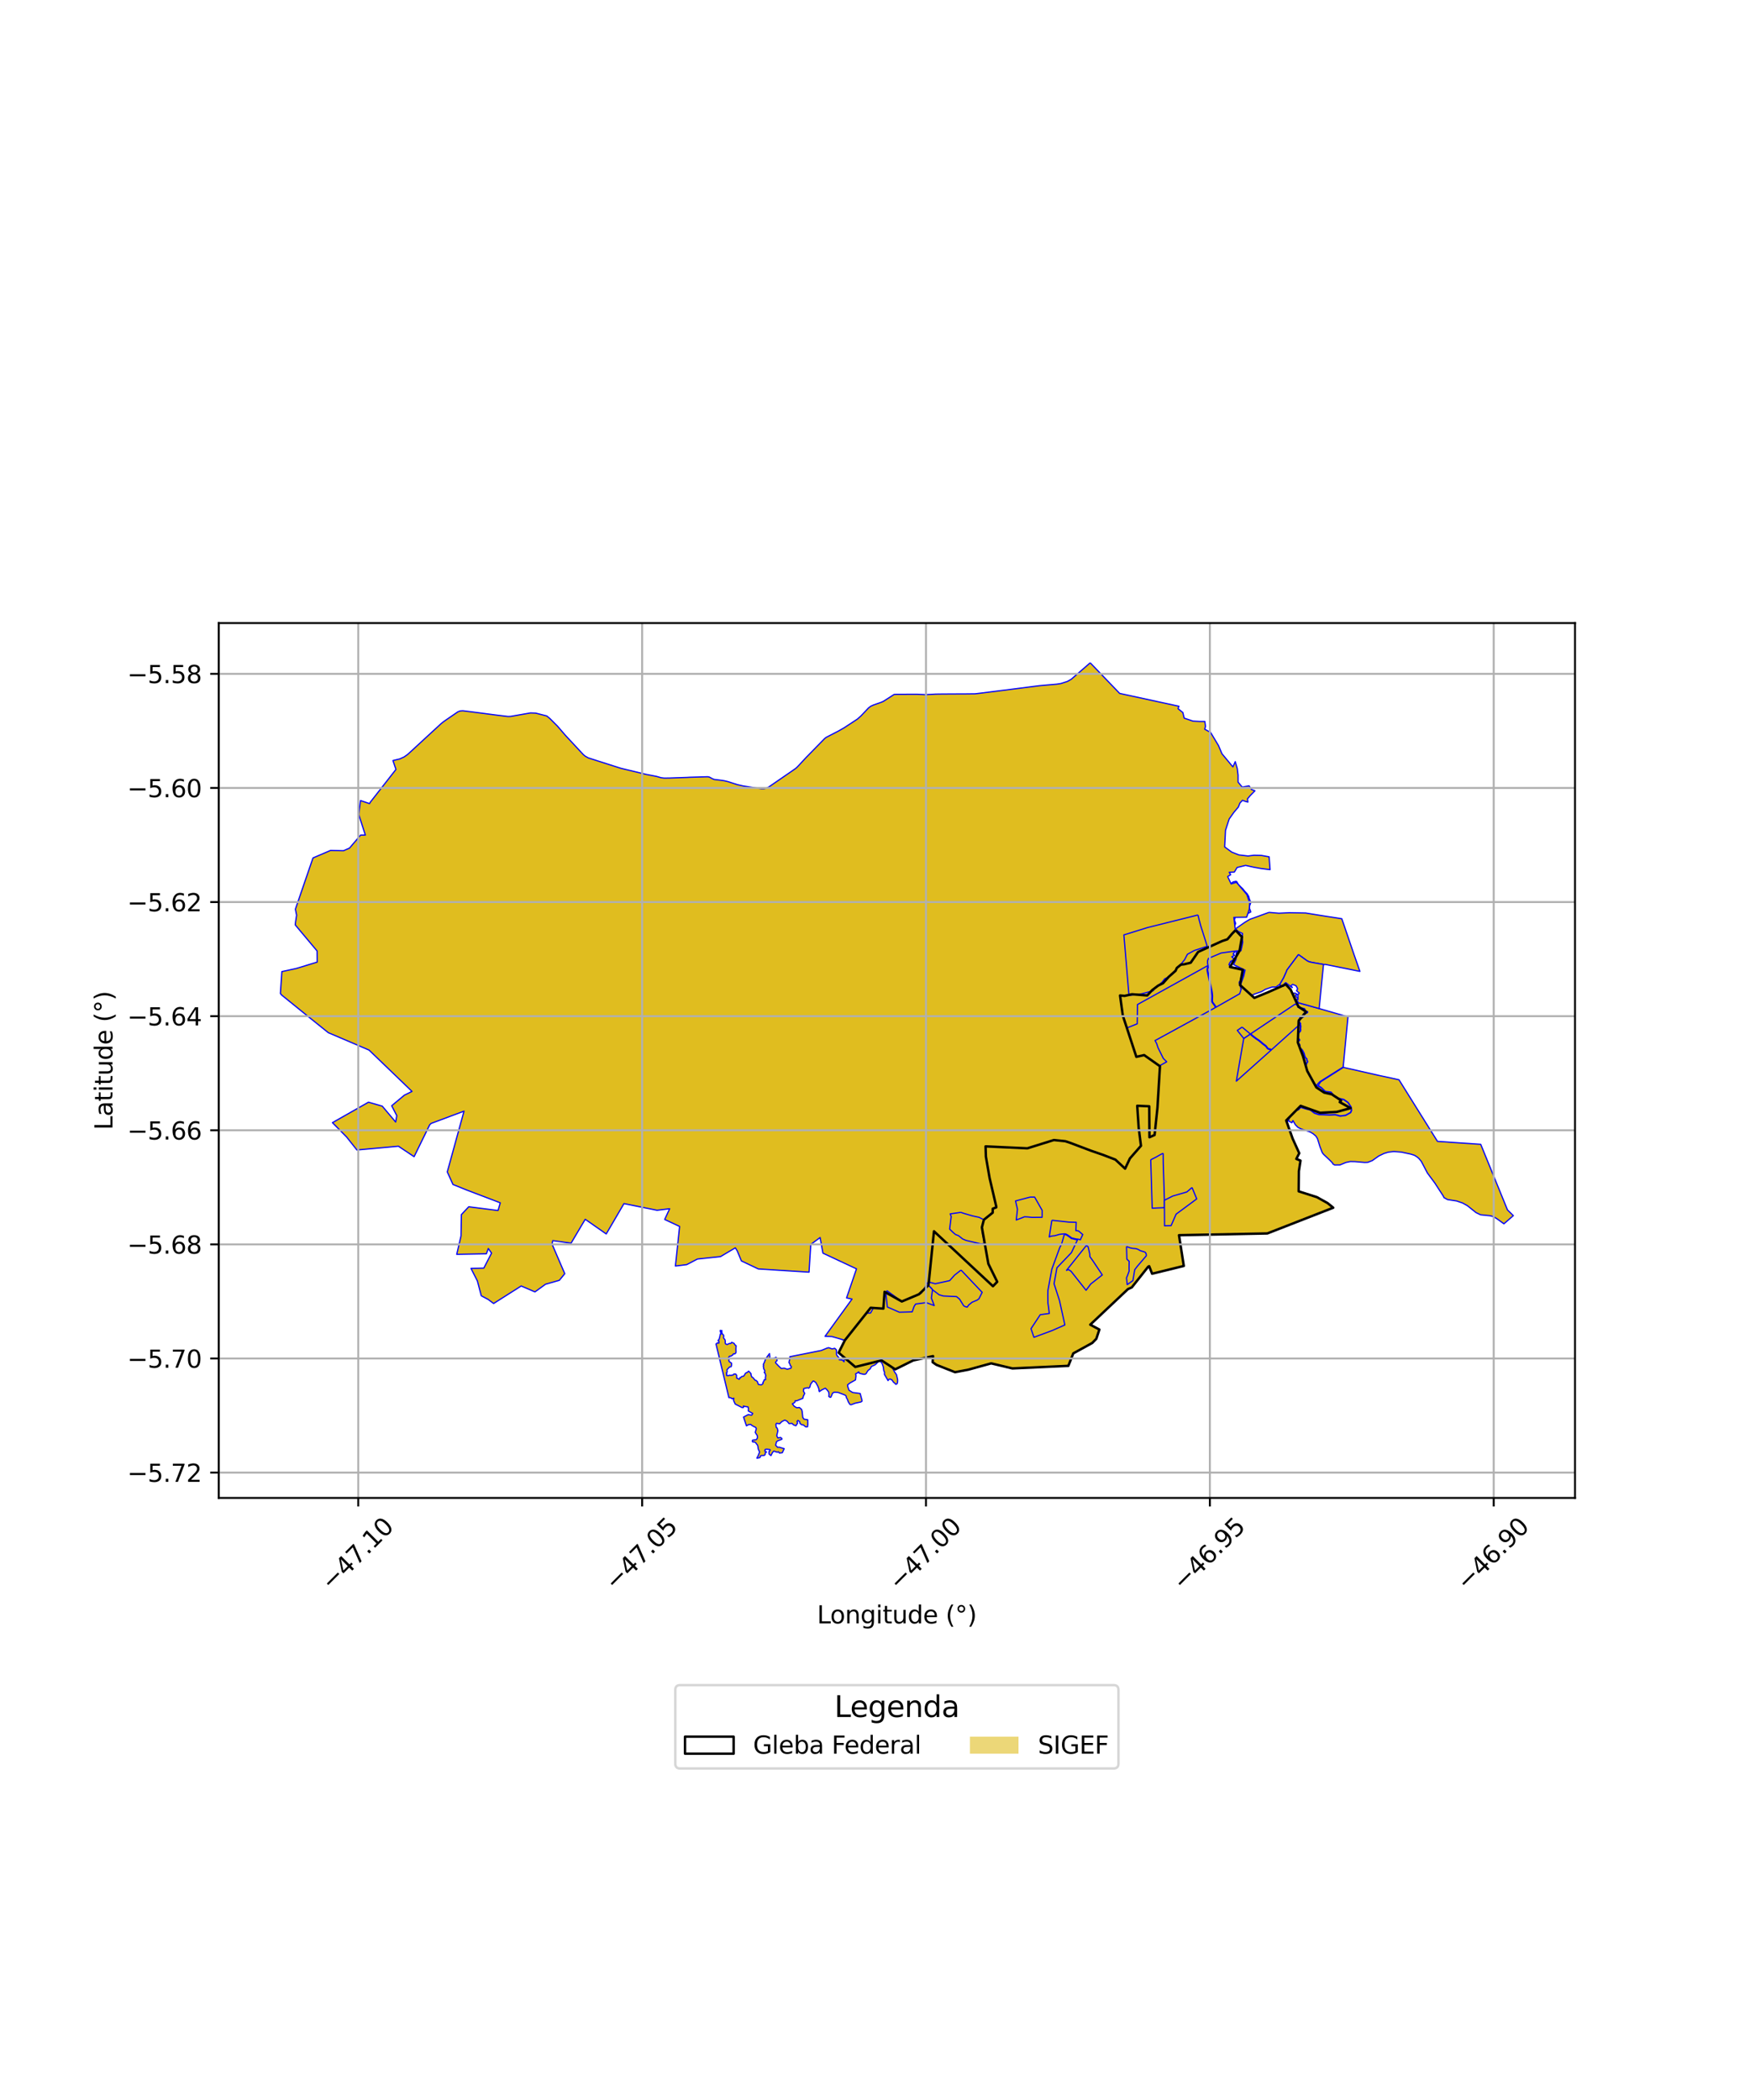 <?xml version="1.0" encoding="utf-8" standalone="no"?>
<!DOCTYPE svg PUBLIC "-//W3C//DTD SVG 1.1//EN"
  "http://www.w3.org/Graphics/SVG/1.1/DTD/svg11.dtd">
<svg xmlns:xlink="http://www.w3.org/1999/xlink" width="720pt" height="864pt" viewBox="0 0 720 864" xmlns="http://www.w3.org/2000/svg" version="1.1">
 <defs>
  <style type="text/css">*{stroke-linejoin: round; stroke-linecap: butt}</style>
 </defs>
 <g id="figure_1">
  <g id="patch_1">
   <path d="M 0 864 
L 720 864 
L 720 0 
L 0 0 
z
" style="fill: #ffffff"/>
  </g>
  <g id="axes_1">
   <g id="patch_2">
    <path d="M 90 616.308 
L 648 616.308 
L 648 256.332 
L 90 256.332 
z
" style="fill: #ffffff"/>
   </g>
   <g id="PatchCollection_1">
    <path d="M 381.086 535.934 
L 384.369 537.147 
L 382.464 539.053 
L 375.938 551.391 
L 375.691 559.291 
L 374.9 558.425 
L 373.315 559.031 
L 371.399 557.537 
L 370.67 558.013 
L 369.996 559.301 
L 370.532 560.352 
L 370.75 561.55 
L 369.854 562.015 
L 368.754 562.457 
L 367.949 562.511 
L 367.174 562.721 
L 367.226 562.897 
L 368.067 564.463 
L 368.85 565.604 
L 369.31 567.591 
L 369.308 568.498 
L 369.139 569.239 
L 368.823 569.471 
L 368.544 569.56 
L 368.074 569.016 
L 367.598 568.665 
L 366.919 567.641 
L 366.602 567.604 
L 366.244 567.362 
L 365.486 567.622 
L 365.38 568.031 
L 363.873 565.444 
L 363.917 564.574 
L 363.596 563.846 
L 363.44 562.491 
L 362.984 561.108 
L 362.137 559.923 
L 361.552 559.952 
L 360.532 561.101 
L 359.991 561.546 
L 358.535 562.202 
L 357.983 563.238 
L 357.187 563.802 
L 356.612 564.655 
L 356.388 565.108 
L 355.949 565.39 
L 355.425 565.451 
L 355.189 565.401 
L 354.135 565.153 
L 353.461 564.925 
L 353.352 564.475 
L 353.225 564.449 
L 352.864 564.801 
L 352.024 565.239 
L 352.183 565.998 
L 351.977 567.741 
L 349.67 569.014 
L 348.725 569.774 
L 348.781 570.424 
L 349.298 571.972 
L 350.77 572.899 
L 353.905 573.334 
L 354.635 576.068 
L 354.666 576.487 
L 354.166 576.825 
L 351.893 577.301 
L 350.215 577.93 
L 349.816 577.897 
L 349.563 577.651 
L 348.952 576.65 
L 348.709 575.86 
L 348.218 574.992 
L 348.095 574.342 
L 347.759 574.025 
L 347.159 573.772 
L 344.836 572.895 
L 344.247 572.832 
L 343.181 572.801 
L 342.527 573.205 
L 341.865 574.797 
L 341.583 574.924 
L 341.008 574.567 
L 341.085 573.799 
L 340.973 572.792 
L 340.307 571.877 
L 339.553 571.149 
L 337.99 571.914 
L 337.11 572.554 
L 336.955 572.157 
L 336.921 571.496 
L 336.494 570.347 
L 335.616 568.773 
L 334.766 568.191 
L 334.489 568.223 
L 333.795 569.115 
L 333.492 569.539 
L 333.152 570.767 
L 332.702 571.131 
L 332.246 570.942 
L 330.69 571.3 
L 330.538 572.354 
L 331.087 573.286 
L 330.506 574.455 
L 330.303 575.335 
L 329.027 575.82 
L 327.784 576.333 
L 327.134 576.338 
L 327.031 576.969 
L 325.994 577.58 
L 326.788 578.609 
L 327.825 579.2 
L 328.877 579.077 
L 329.803 579.871 
L 330.032 580.739 
L 330.28 583.15 
L 330.774 583.882 
L 332.314 584.12 
L 332.366 585.972 
L 332.237 587.04 
L 331.516 587.065 
L 330.494 586.24 
L 329.896 586.199 
L 329.144 585.646 
L 328.992 584.889 
L 328.294 584.402 
L 327.926 584.784 
L 328.144 585.508 
L 327.472 586.592 
L 326.505 586.246 
L 325.829 585.618 
L 324.641 585.726 
L 323.815 584.711 
L 322.877 584.26 
L 321.688 584.873 
L 320.775 585.772 
L 319.503 585.601 
L 319.226 585.976 
L 319.357 587.228 
L 319.773 587.604 
L 320.046 588.647 
L 319.566 590.705 
L 320.037 591.629 
L 321.111 591.38 
L 321.668 591.803 
L 321.668 592.166 
L 320.003 592.785 
L 319.45 593.216 
L 319.13 594.621 
L 319.968 595.504 
L 320.509 595.403 
L 322.635 596.027 
L 321.86 597.703 
L 320.683 597.828 
L 320.292 597.315 
L 319.83 597.497 
L 318.366 597.039 
L 317.79 597.658 
L 317.192 598.896 
L 316.382 598.2 
L 316.396 597.126 
L 316.857 596.787 
L 316.874 596.525 
L 316.619 596.339 
L 316.306 596.319 
L 315.438 596.236 
L 314.851 596.323 
L 314.631 596.982 
L 315.298 597.332 
L 315.334 597.482 
L 314.883 597.664 
L 314.838 598.206 
L 314.701 598.599 
L 314.231 598.858 
L 313.585 598.852 
L 312.92 598.945 
L 312.727 599.573 
L 312.599 599.706 
L 311.428 599.946 
L 311.433 599.753 
L 311.824 599.143 
L 312.514 597.425 
L 311.978 596.182 
L 311.81 595.073 
L 311.661 594.544 
L 311.243 594.074 
L 310.907 593.561 
L 310.372 593.263 
L 309.679 593.251 
L 309.484 592.905 
L 309.632 592.527 
L 310.399 592.416 
L 311.164 592.309 
L 311.61 591.648 
L 311.628 591.11 
L 311.534 590.565 
L 311.218 590.135 
L 310.741 589.334 
L 311.057 588.191 
L 311.164 587.914 
L 311.166 587.747 
L 310.883 587.244 
L 310.211 586.962 
L 309.348 586.459 
L 308.833 586.034 
L 307.936 586.141 
L 307.115 586.627 
L 305.904 583.025 
L 307.806 582.031 
L 309.254 582.241 
L 309.702 581.546 
L 307.873 580.509 
L 307.951 579.568 
L 307.731 578.833 
L 306.519 578.666 
L 305.854 578.475 
L 305.904 579.064 
L 305.308 579.111 
L 302.491 577.674 
L 301.831 576.216 
L 301.92 575.271 
L 301.211 575.517 
L 300.802 575.157 
L 300.237 575.003 
L 299.893 575.043 
L 294.581 552.95 
L 294.825 552.897 
L 295.122 552.457 
L 295.721 552.639 
L 295.84 551.954 
L 295.594 551.771 
L 295.44 551.432 
L 295.767 551.22 
L 296.093 550.233 
L 296.156 549.875 
L 296.259 549.337 
L 296.366 548.893 
L 296.544 548.898 
L 296.655 548.843 
L 296.653 548.735 
L 296.542 548.373 
L 296.46 548.295 
L 296.561 548.125 
L 296.544 547.999 
L 296.401 547.891 
L 296.346 547.795 
L 296.312 547.488 
L 296.356 547.358 
L 297.045 547.469 
L 296.935 547.57 
L 296.904 547.729 
L 296.968 547.957 
L 297.022 548.166 
L 297.074 548.477 
L 297.142 548.765 
L 297.397 549.052 
L 297.658 549.198 
L 297.785 549.832 
L 297.632 550.096 
L 297.739 550.57 
L 298.227 551.124 
L 298.416 551.794 
L 298.347 552.468 
L 298.563 552.93 
L 299.158 553.19 
L 299.785 552.872 
L 300.242 552.719 
L 300.529 552.777 
L 300.646 552.734 
L 301.033 552.27 
L 301.994 552.684 
L 302.441 553.358 
L 302.87 553.69 
L 302.815 554.242 
L 302.773 555.195 
L 302.799 555.622 
L 302.816 556.189 
L 302.794 556.487 
L 302.543 556.851 
L 302.273 557.004 
L 301.754 557.025 
L 301.571 557.221 
L 301.484 557.501 
L 300.631 557.974 
L 300.112 558.01 
L 299.73 558.616 
L 299.603 558.864 
L 299.971 559.421 
L 299.883 559.746 
L 300.015 560.184 
L 300.978 560.841 
L 300.987 561.313 
L 300.959 561.789 
L 300.795 562.307 
L 300.237 562.382 
L 300.079 562.511 
L 299.388 563.227 
L 299.064 563.622 
L 299.182 564.482 
L 298.806 564.908 
L 299.018 565.225 
L 298.876 565.734 
L 299.103 566.011 
L 299.496 565.953 
L 299.727 566.023 
L 300.138 565.764 
L 300.815 565.914 
L 300.979 565.742 
L 301.551 565.798 
L 301.909 565.319 
L 302.707 565.327 
L 303.141 565.951 
L 303.06 566.803 
L 303.173 567.059 
L 303.376 567.004 
L 303.889 567.402 
L 304.079 567.481 
L 304.307 567.295 
L 304.362 566.844 
L 304.732 566.787 
L 305.151 566.343 
L 305.662 566.278 
L 306.071 566.07 
L 306.412 565.515 
L 306.701 565.006 
L 307.163 564.727 
L 307.373 564.705 
L 308.013 564.134 
L 308.556 564.66 
L 308.999 565.206 
L 308.986 565.607 
L 309.259 566.464 
L 309.797 566.793 
L 310.469 567.63 
L 310.787 567.94 
L 311.061 567.936 
L 311.685 568.537 
L 311.791 569.037 
L 312.055 569.61 
L 313.216 569.802 
L 313.661 569.47 
L 313.961 569.177 
L 313.876 568.767 
L 314.23 568.31 
L 314.37 567.721 
L 314.651 567.648 
L 314.988 567.634 
L 314.886 566.802 
L 315.052 565.932 
L 314.878 565.327 
L 314.795 564.984 
L 314.405 564.675 
L 314.643 564.346 
L 314.65 563.912 
L 314.226 563.157 
L 314.05 561.998 
L 314.193 561.73 
L 314.058 561.466 
L 314.106 561.234 
L 314.466 560.548 
L 314.921 559.296 
L 315.202 558.904 
L 315.655 558.151 
L 316.607 556.896 
L 316.722 558.256 
L 316.528 558.73 
L 317.318 559.08 
L 318.514 558.831 
L 319.266 558.4 
L 319.605 558.876 
L 319.691 559.804 
L 319.211 560.237 
L 319.063 560.653 
L 320.215 561.884 
L 321.451 563.055 
L 322.592 562.895 
L 323.941 563.358 
L 325.481 562.872 
L 325.574 562.202 
L 325.123 561.793 
L 324.959 561.089 
L 324.606 560.645 
L 324.787 559.62 
L 325.073 559.044 
L 324.939 558.205 
L 337.922 555.616 
L 340.297 554.633 
L 340.969 554.486 
L 342.315 554.975 
L 343.446 554.739 
L 344.093 555.353 
L 344.148 556.094 
L 344.108 557.107 
L 344.374 557.707 
L 345.012 558.434 
L 345.308 559.446 
L 346.573 559.555 
L 347.258 560.277 
L 347.596 551.434 
L 347.815 549.952 
L 351.347 544.494 
L 365.072 537.733 
L 370.018 539.886 
L 375.295 539.74 
L 376.088 537.494 
L 376.731 536.51 
L 381.086 535.934 
" clip-path="url(#p1f3c642366)" style="fill: #e0bd1f; stroke: #0000ff; stroke-width: 0.5"/>
    <path d="M 398.881 469.888 
L 405.495 471.655 
L 405.624 475.874 
L 396.442 475.665 
L 398.881 469.888 
" clip-path="url(#p1f3c642366)" style="fill: #e0bd1f; stroke: #0000ff; stroke-width: 0.5"/>
    <path d="M 444.823 427.985 
L 454.165 434.874 
L 455.667 439.037 
L 455.786 440.691 
L 455.506 448.397 
L 455.965 451.694 
L 455.854 451.707 
L 454.524 451.832 
L 454.801 455.371 
L 453.767 458.327 
L 453.858 460.306 
L 455.194 460.44 
L 455.603 467.881 
L 457.748 473.706 
L 458.901 477.102 
L 453.887 475.172 
L 449.397 473.901 
L 448.929 473.463 
L 445.775 472.717 
L 443.238 471.778 
L 440.458 470.25 
L 438.285 469.524 
L 438.002 469.448 
L 437.703 469.438 
L 433.549 469.029 
L 428.537 470.871 
L 425.735 471.459 
L 422.671 472.456 
L 407.744 472.037 
L 407.961 468.988 
L 407.919 466.996 
L 416.694 464.107 
L 423.908 465.336 
L 429.197 461.645 
L 430.628 461.102 
L 430.628 459.621 
L 430.633 459.43 
L 430.21 459.393 
L 429.224 458.891 
L 429.89 456.892 
L 430.689 454.579 
L 432.632 452.575 
L 432.989 452.137 
L 434.284 448.744 
L 435.474 446.185 
L 437.821 441.773 
L 438.332 440.791 
L 439.518 436.242 
L 440.786 434.589 
L 444.806 428.017 
L 444.823 427.985 
" clip-path="url(#p1f3c642366)" style="fill: #e0bd1f; stroke: #0000ff; stroke-width: 0.5"/>
    <path d="M 418.341 509.26 
L 419.442 509.717 
L 420.613 510.34 
L 421.447 510.648 
L 421.703 510.612 
L 421.858 510.709 
L 422.925 510.808 
L 423.679 510.909 
L 423.858 510.932 
L 423.674 512.836 
L 423.629 513.349 
L 421.495 523.67 
L 420.321 527.991 
L 419.473 536.631 
L 418.979 543.413 
L 418.69 546.632 
L 421.788 550.807 
L 422.951 547.583 
L 422.653 546.403 
L 424.184 546.668 
L 425.389 550.198 
L 425.174 557.975 
L 420.48 562.829 
L 416.523 563.063 
L 413.973 562.514 
L 411.392 559.285 
L 409.39 554.845 
L 416.587 553.851 
L 415.082 550.391 
L 413.743 547.061 
L 412.813 544.162 
L 414.476 534.787 
L 414.518 530.4 
L 414.398 529.301 
L 418.438 525.462 
L 418.678 520.754 
L 418.705 518.56 
L 418.179 514.016 
L 418.16 511.736 
L 418.341 509.26 
" clip-path="url(#p1f3c642366)" style="fill: #e0bd1f; stroke: #0000ff; stroke-width: 0.5"/>
    <path d="M 421.506 500.627 
L 422.891 500.693 
L 422.862 501.315 
L 423.376 507.122 
L 424.292 508.385 
L 424.171 509.538 
L 423.897 510.675 
L 423.691 510.632 
L 422.955 510.534 
L 421.948 510.44 
L 421.763 510.325 
L 421.476 510.365 
L 420.725 510.087 
L 419.561 509.469 
L 417.178 508.418 
L 417.718 504.724 
L 418.114 501.944 
L 421.506 500.627 
" clip-path="url(#p1f3c642366)" style="fill: #e0bd1f; stroke: #0000ff; stroke-width: 0.5"/>
    <path d="M 427.933 509.797 
L 427.392 513.846 
L 427.007 515.605 
L 424.003 530.547 
L 422.762 538.674 
L 422.653 546.403 
L 422.951 547.583 
L 421.788 550.807 
L 418.69 546.632 
L 418.979 543.413 
L 419.473 536.631 
L 420.321 527.991 
L 421.495 523.67 
L 423.629 513.349 
L 423.674 512.836 
L 423.858 510.932 
L 424.408 510.878 
L 425.004 510.745 
L 425.729 510.6 
L 426.271 510.324 
L 427.04 509.984 
L 427.434 509.901 
L 427.933 509.797 
" clip-path="url(#p1f3c642366)" style="fill: #e0bd1f; stroke: #0000ff; stroke-width: 0.5"/>
    <path d="M 422.891 500.693 
L 424.553 500.874 
L 426.974 500.853 
L 427.94 509.546 
L 427.68 509.598 
L 427.392 509.628 
L 426.956 509.719 
L 426.154 510.074 
L 425.639 510.337 
L 424.948 510.475 
L 424.38 510.604 
L 423.897 510.675 
L 424.171 509.538 
L 424.292 508.385 
L 423.376 507.122 
L 422.862 501.315 
L 422.891 500.693 
" clip-path="url(#p1f3c642366)" style="fill: #e0bd1f; stroke: #0000ff; stroke-width: 0.5"/>
    <path d="M 428.716 500.848 
L 432.764 502.05 
L 431.687 508.924 
L 427.68 509.598 
L 427.94 509.546 
L 426.974 500.853 
L 428.716 500.848 
" clip-path="url(#p1f3c642366)" style="fill: #e0bd1f; stroke: #0000ff; stroke-width: 0.5"/>
    <path d="M 430.015 529.634 
L 431.135 531.01 
L 431.097 532.657 
L 431.142 536.071 
L 431.411 537.873 
L 431.709 540.399 
L 427.991 540.906 
L 429.475 538.638 
L 428.915 534.382 
L 429.686 530.631 
L 430.015 529.634 
" clip-path="url(#p1f3c642366)" style="fill: #e0bd1f; stroke: #0000ff; stroke-width: 0.5"/>
    <path d="M 437.884 507.903 
L 436.769 511.822 
L 435.975 513.385 
L 432.745 522.23 
L 431.135 531.01 
L 430.015 529.634 
L 430.989 524.503 
L 431.332 520.92 
L 433.432 516.066 
L 433.821 513.193 
L 434.589 510.757 
L 435.103 509.684 
L 435.562 508.18 
L 435.702 508.162 
L 435.856 508.131 
L 436.811 507.985 
L 437.462 507.935 
L 437.884 507.903 
" clip-path="url(#p1f3c642366)" style="fill: #e0bd1f; stroke: #0000ff; stroke-width: 0.5"/>
    <path d="M 435.562 508.18 
L 435.103 509.684 
L 433.413 509.025 
L 431.763 509.153 
L 432.458 508.872 
L 432.74 508.807 
L 433.093 508.77 
L 433.414 508.693 
L 433.816 508.711 
L 434.298 508.56 
L 434.693 508.474 
L 435.356 508.264 
L 435.562 508.18 
" clip-path="url(#p1f3c642366)" style="fill: #e0bd1f; stroke: #0000ff; stroke-width: 0.5"/>
    <path d="M 443.334 510.053 
L 445.201 510.941 
L 446.009 511.93 
L 446.964 512.427 
L 438.787 522.657 
L 433.666 528.16 
L 434.853 521.6 
L 438.101 518.378 
L 440.804 515.383 
L 443.334 510.053 
" clip-path="url(#p1f3c642366)" style="fill: #e0bd1f; stroke: #0000ff; stroke-width: 0.5"/>
    <path d="M 461.478 516.669 
L 462.482 516.954 
L 463.618 518.037 
L 464.568 518.943 
L 464.525 521.884 
L 464.569 522.935 
L 463.898 524.778 
L 463.468 525.747 
L 463.766 528.527 
L 455.992 534.093 
L 453.864 535.657 
L 450.021 536.064 
L 448.181 532.116 
L 448.766 528.265 
L 453.515 524.546 
L 449.525 518.565 
L 449.894 517.98 
L 450.779 517.463 
L 451.663 517.976 
L 452.473 518.155 
L 457.034 519.178 
L 457.295 518.196 
L 457.829 517.559 
L 459.598 516.78 
L 461.478 516.669 
" clip-path="url(#p1f3c642366)" style="fill: #e0bd1f; stroke: #0000ff; stroke-width: 0.5"/>
    <path d="M 465.595 480.246 
L 465.5 490.483 
L 462.979 490.081 
L 457.038 489.496 
L 456.608 484.857 
L 456.48 482.752 
L 462.935 480.975 
L 465.595 480.246 
" clip-path="url(#p1f3c642366)" style="fill: #e0bd1f; stroke: #0000ff; stroke-width: 0.5"/>
    <path d="M 433.413 509.025 
L 435.103 509.684 
L 434.589 510.757 
L 433.821 513.193 
L 433.432 516.066 
L 431.332 520.92 
L 430.989 524.503 
L 430.015 529.634 
L 429.686 530.631 
L 428.915 534.382 
L 429.475 538.638 
L 424.184 546.668 
L 422.653 546.403 
L 422.762 538.674 
L 424.003 530.547 
L 427.007 515.605 
L 427.392 513.846 
L 427.933 509.797 
L 430.724 509.417 
L 431.763 509.153 
L 433.413 509.025 
" clip-path="url(#p1f3c642366)" style="fill: #e0bd1f; stroke: #0000ff; stroke-width: 0.5"/>
    <path d="M 473.27 507.712 
L 472.464 513.124 
L 472.43 514.382 
L 472.201 516.177 
L 471.769 516.12 
L 471.605 515.285 
L 471.158 514.912 
L 468.084 513.699 
L 465.681 513.41 
L 463.496 512.562 
L 462.709 509.895 
L 462.37 508.547 
L 462.302 508.177 
L 465.148 508.047 
L 473.27 507.712 
" clip-path="url(#p1f3c642366)" style="fill: #e0bd1f; stroke: #0000ff; stroke-width: 0.5"/>
    <path d="M 480.756 401.999 
L 480.811 406.197 
L 467.989 413.302 
L 468.073 411.298 
L 468.081 411.171 
L 468.145 409.278 
L 469.618 409.41 
L 471.998 409.563 
L 473.592 407.847 
L 474.469 407.619 
L 475 406.666 
L 475.376 406.356 
L 476.509 405.508 
L 478.493 404.533 
L 480.756 401.999 
" clip-path="url(#p1f3c642366)" style="fill: #e0bd1f; stroke: #0000ff; stroke-width: 0.5"/>
    <path d="M 473.592 407.847 
L 471.998 409.563 
L 469.618 409.41 
L 468.145 409.278 
L 468.145 409.264 
L 473.592 407.847 
" clip-path="url(#p1f3c642366)" style="fill: #e0bd1f; stroke: #0000ff; stroke-width: 0.5"/>
    <path d="M 477.031 507.646 
L 475.67 517.194 
L 472.812 520.963 
L 472.445 519.573 
L 472.238 518.067 
L 471.999 517.189 
L 471.769 516.12 
L 472.201 516.177 
L 472.43 514.382 
L 472.464 513.124 
L 473.27 507.712 
L 477.031 507.646 
" clip-path="url(#p1f3c642366)" style="fill: #e0bd1f; stroke: #0000ff; stroke-width: 0.5"/>
    <path d="M 477.031 507.646 
L 485.076 508.201 
L 487.047 520.848 
L 474.007 524.046 
L 472.812 520.963 
L 475.67 517.194 
L 477.031 507.646 
" clip-path="url(#p1f3c642366)" style="fill: #e0bd1f; stroke: #0000ff; stroke-width: 0.5"/>
    <path d="M 477.238 438.681 
L 476.206 455.788 
L 475.83 454.757 
L 475.785 453.008 
L 476.021 451.641 
L 474.69 446.049 
L 475.658 439.652 
L 477.238 438.681 
" clip-path="url(#p1f3c642366)" style="fill: #e0bd1f; stroke: #0000ff; stroke-width: 0.5"/>
    <path d="M 480.755 401.939 
L 480.756 401.999 
L 478.493 404.533 
L 476.509 405.508 
L 475.376 406.356 
L 477.538 404.57 
L 478.003 404.229 
L 479.171 402.733 
L 480.755 401.939 
" clip-path="url(#p1f3c642366)" style="fill: #e0bd1f; stroke: #0000ff; stroke-width: 0.5"/>
    <path d="M 506.505 419.974 
L 506.688 420.255 
L 506.387 420.421 
L 506.1 420.61 
L 505.87 420.815 
L 505.703 421.015 
L 505.579 421.323 
L 505.474 421.66 
L 505.369 421.907 
L 505.263 422.214 
L 505.05 422.464 
L 504.891 422.722 
L 504.729 422.998 
L 504.59 423.169 
L 504.475 423.41 
L 504.352 423.79 
L 504.106 424.397 
L 503.982 424.958 
L 504.145 425.172 
L 504.089 425.245 
L 504.092 425.617 
L 504.037 425.962 
L 504.059 426.365 
L 504.182 426.811 
L 504.245 427.21 
L 504.25 427.608 
L 504.148 428.018 
L 504.038 428.375 
L 503.8 428.709 
L 503.528 429.079 
L 503.206 429.415 
L 502.856 429.702 
L 502.444 430.039 
L 502.111 430.4 
L 501.866 430.709 
L 501.689 431.01 
L 501.487 431.267 
L 501.282 431.562 
L 500.949 431.849 
L 500.695 432.173 
L 500.546 432.52 
L 500.481 432.7 
L 500.406 432.927 
L 500.352 433.131 
L 500.302 433.281 
L 500.241 433.444 
L 500.182 433.606 
L 500.158 433.718 
L 499.977 434.094 
L 499.847 434.401 
L 499.723 434.737 
L 499.658 435.1 
L 499.583 435.41 
L 499.508 435.707 
L 499.455 436.012 
L 499.436 436.58 
L 499.39 437.188 
L 499.266 437.84 
L 499.175 438.133 
L 499.087 438.314 
L 498.903 438.596 
L 498.873 438.856 
L 498.772 439.18 
L 498.781 439.738 
L 498.885 440.161 
L 499.033 440.465 
L 499.049 440.68 
L 499.131 441.015 
L 499.167 441.237 
L 499.16 441.533 
L 499.169 441.77 
L 499.19 442.06 
L 499.233 442.336 
L 499.159 442.693 
L 499.146 443.179 
L 499.178 443.577 
L 499.158 443.915 
L 499.257 444.309 
L 499.383 444.677 
L 499.47 445.018 
L 499.59 445.448 
L 499.677 445.818 
L 499.766 446.204 
L 499.801 446.642 
L 499.828 447.121 
L 499.859 447.55 
L 499.914 447.975 
L 500.011 448.379 
L 500.173 448.694 
L 500.319 448.983 
L 500.452 449.322 
L 500.532 449.761 
L 500.944 450.594 
L 501.099 451 
L 501.266 451.399 
L 501.445 451.784 
L 501.65 452.128 
L 501.792 452.44 
L 501.836 452.765 
L 501.857 453.075 
L 501.91 453.457 
L 502.056 454.136 
L 501.969 454.451 
L 501.838 454.86 
L 501.761 455.255 
L 501.778 455.906 
L 501.777 456.218 
L 501.872 456.635 
L 476.206 455.788 
L 477.238 438.681 
L 477.073 438.494 
L 480.015 436.855 
L 478.621 435.459 
L 476.447 431.071 
L 475.881 429.339 
L 488.341 426.648 
L 493.539 424.881 
L 506.505 419.974 
" clip-path="url(#p1f3c642366)" style="fill: #e0bd1f; stroke: #0000ff; stroke-width: 0.5"/>
    <path d="M 483.961 472.038 
L 484.754 474.59 
L 487.089 481.735 
L 487.881 483.249 
L 489.022 485.109 
L 490.436 488.575 
L 488.306 490.404 
L 482.469 492.104 
L 479.068 493.824 
L 478.554 474.5 
L 483.961 472.038 
" clip-path="url(#p1f3c642366)" style="fill: #e0bd1f; stroke: #0000ff; stroke-width: 0.5"/>
    <path d="M 483.852 398.986 
L 483.66 399.412 
L 480.837 401.907 
L 480.756 401.999 
L 480.755 401.939 
L 483.852 398.986 
" clip-path="url(#p1f3c642366)" style="fill: #e0bd1f; stroke: #0000ff; stroke-width: 0.5"/>
    <path d="M 492.929 391.68 
L 493.146 395.146 
L 496.693 394.721 
L 496.605 395.136 
L 496.588 395.742 
L 496.658 396.729 
L 496.799 397.345 
L 480.811 406.197 
L 480.756 401.999 
L 480.837 401.907 
L 483.66 399.412 
L 483.852 398.986 
L 484.002 398.842 
L 484.854 397.897 
L 485.355 397.294 
L 485.865 396.881 
L 487.214 396.733 
L 489.881 396.09 
L 491.294 394.022 
L 492.929 391.68 
" clip-path="url(#p1f3c642366)" style="fill: #e0bd1f; stroke: #0000ff; stroke-width: 0.5"/>
    <path d="M 496.961 465.32 
L 500.507 465.629 
L 504.32 466.178 
L 506.231 469.196 
L 502.317 469.635 
L 499.504 470.233 
L 496.349 470.361 
L 488.811 470.39 
L 486.412 470.592 
L 483.889 471.797 
L 483.25 469.566 
L 483.31 468.915 
L 487.893 466.716 
L 489.815 466.57 
L 496.961 465.32 
" clip-path="url(#p1f3c642366)" style="fill: #e0bd1f; stroke: #0000ff; stroke-width: 0.5"/>
    <path d="M 485.355 397.294 
L 484.854 397.897 
L 484.002 398.842 
L 483.852 398.986 
L 484.189 398.237 
L 485.355 397.294 
" clip-path="url(#p1f3c642366)" style="fill: #e0bd1f; stroke: #0000ff; stroke-width: 0.5"/>
    <path d="M 489.706 470.578 
L 497.338 470.613 
L 494.496 477.442 
L 494.102 478.613 
L 493.119 481.463 
L 487.881 483.249 
L 487.089 481.735 
L 484.754 474.59 
L 483.961 472.038 
L 483.951 472 
L 486.497 470.802 
L 489.706 470.578 
" clip-path="url(#p1f3c642366)" style="fill: #e0bd1f; stroke: #0000ff; stroke-width: 0.5"/>
    <path d="M 492.86 390.58 
L 492.929 391.68 
L 491.294 394.022 
L 489.881 396.09 
L 487.214 396.733 
L 485.865 396.881 
L 485.355 397.294 
L 487.351 394.888 
L 488.546 392.612 
L 491.361 391.069 
L 492.86 390.58 
" clip-path="url(#p1f3c642366)" style="fill: #e0bd1f; stroke: #0000ff; stroke-width: 0.5"/>
    <path d="M 494.102 478.613 
L 501.454 481.853 
L 501.77 482.553 
L 502.983 487.604 
L 503.258 488.475 
L 500.457 489.8 
L 496.078 492.492 
L 493.137 495.114 
L 490.436 488.575 
L 489.022 485.109 
L 487.881 483.249 
L 493.119 481.463 
L 494.102 478.613 
" clip-path="url(#p1f3c642366)" style="fill: #e0bd1f; stroke: #0000ff; stroke-width: 0.5"/>
    <path d="M 508.754 362.575 
L 509.442 363.857 
L 510.697 365.091 
L 511.298 365.646 
L 512.017 366.576 
L 513.115 367.746 
L 513.772 368.84 
L 514.07 370.009 
L 514.66 371.234 
L 514.307 372.198 
L 513.983 373.069 
L 514.088 373.805 
L 514.454 374.65 
L 514.595 375.213 
L 513.351 375.855 
L 512.878 377.057 
L 512.025 376.345 
L 511.559 376.495 
L 511.067 376.007 
L 510.521 376.182 
L 509.146 375.588 
L 508.454 376.938 
L 508.185 377.334 
L 507.887 378.557 
L 508.376 379.916 
L 507.577 382.106 
L 508.272 382.767 
L 506.865 384.222 
L 504.991 386.453 
L 502.829 387.171 
L 500.86 388.021 
L 498.067 389.276 
L 492.949 391.651 
L 492.929 391.68 
L 492.86 390.58 
L 496.678 389.327 
L 494.712 383.072 
L 494.936 382.94 
L 494.66 382.094 
L 494.255 380.812 
L 493.885 379.37 
L 493.659 378.566 
L 493.076 376.351 
L 492.903 375.588 
L 492.615 373.875 
L 492.308 372.143 
L 492.144 371.387 
L 492.025 370.606 
L 491.923 369.849 
L 491.756 369.11 
L 491.709 368.678 
L 491.689 368.452 
L 506.642 363.384 
L 507.344 362.845 
L 508.544 362.597 
L 508.754 362.575 
" clip-path="url(#p1f3c642366)" style="fill: #e0bd1f; stroke: #0000ff; stroke-width: 0.5"/>
    <path d="M 508.332 382.71 
L 509.332 383.318 
L 509.981 384.403 
L 511.053 385.149 
L 510.352 386.476 
L 510.966 387.984 
L 510.349 388.332 
L 509.779 388.791 
L 510.132 389.51 
L 510.605 389.994 
L 510.352 390.804 
L 509.635 391.104 
L 509.008 390.472 
L 508.076 391.308 
L 502.381 392.113 
L 497.19 394.32 
L 496.693 394.721 
L 493.146 395.146 
L 492.929 391.68 
L 492.949 391.651 
L 498.067 389.276 
L 500.86 388.021 
L 502.829 387.171 
L 504.991 386.453 
L 506.865 384.222 
L 508.272 382.767 
L 508.332 382.71 
" clip-path="url(#p1f3c642366)" style="fill: #e0bd1f; stroke: #0000ff; stroke-width: 0.5"/>
    <path d="M 505.83 469.472 
L 507.621 469.929 
L 509.445 470.725 
L 510.555 471.302 
L 506.454 472.923 
L 498.953 476.633 
L 501.454 481.853 
L 494.102 478.613 
L 494.496 477.442 
L 497.338 470.613 
L 499.528 470.429 
L 503.006 469.748 
L 505.83 469.472 
" clip-path="url(#p1f3c642366)" style="fill: #e0bd1f; stroke: #0000ff; stroke-width: 0.5"/>
    <path d="M 506.824 420.46 
L 509.069 423.933 
L 511.708 427.247 
L 508.664 444.824 
L 506.632 456.775 
L 502.099 456.637 
L 502.03 456.195 
L 502.024 455.583 
L 502.014 455.276 
L 502.084 454.924 
L 502.211 454.524 
L 502.316 454.146 
L 502.159 453.41 
L 502.109 453.049 
L 502.088 452.739 
L 502.038 452.369 
L 501.874 452.009 
L 501.669 451.664 
L 501.497 451.296 
L 501.334 450.905 
L 501.175 450.49 
L 500.775 449.68 
L 500.696 449.251 
L 500.55 448.879 
L 500.398 448.578 
L 500.25 448.289 
L 500.163 447.929 
L 500.111 447.525 
L 500.081 447.104 
L 500.053 446.624 
L 500.017 446.165 
L 499.923 445.76 
L 499.835 445.384 
L 499.714 444.952 
L 499.626 444.604 
L 499.5 444.236 
L 499.413 443.891 
L 499.432 443.575 
L 499.399 443.172 
L 499.412 442.723 
L 499.49 442.343 
L 499.442 442.031 
L 499.422 441.756 
L 499.42 441.218 
L 499.379 440.965 
L 499.3 440.64 
L 499.282 440.397 
L 499.124 440.073 
L 499.033 439.705 
L 499.026 439.217 
L 499.121 438.909 
L 499.148 438.685 
L 499.307 438.44 
L 499.41 438.227 
L 499.511 437.905 
L 499.641 437.219 
L 499.688 436.591 
L 499.707 436.039 
L 499.755 435.761 
L 499.828 435.471 
L 499.905 435.152 
L 499.968 434.805 
L 500.082 434.496 
L 500.207 434.2 
L 500.4 433.8 
L 500.426 433.676 
L 500.541 433.367 
L 500.595 433.205 
L 500.649 433 
L 500.72 432.784 
L 500.781 432.614 
L 500.914 432.304 
L 501.132 432.027 
L 501.471 431.735 
L 501.69 431.419 
L 501.899 431.154 
L 502.075 430.854 
L 502.303 430.566 
L 502.617 430.225 
L 503.016 429.9 
L 503.377 429.603 
L 503.722 429.243 
L 504.004 428.859 
L 504.267 428.49 
L 504.391 428.087 
L 504.503 427.637 
L 504.497 427.188 
L 504.429 426.757 
L 504.31 426.323 
L 504.291 425.975 
L 504.345 425.636 
L 504.343 425.33 
L 504.406 425.247 
L 504.397 425.085 
L 504.255 424.897 
L 504.348 424.474 
L 504.59 423.877 
L 504.71 423.505 
L 504.805 423.307 
L 504.937 423.144 
L 505.108 422.854 
L 505.255 422.615 
L 505.486 422.344 
L 505.605 421.999 
L 505.712 421.748 
L 505.818 421.41 
L 505.923 421.148 
L 506.051 420.994 
L 506.254 420.813 
L 506.518 420.639 
L 506.747 420.512 
L 506.824 420.46 
" clip-path="url(#p1f3c642366)" style="fill: #e0bd1f; stroke: #0000ff; stroke-width: 0.5"/>
    <path d="M 542.175 446.811 
L 543.566 447.537 
L 545.272 449.132 
L 547.569 449.415 
L 548.751 450.781 
L 550.859 451.978 
L 552.885 452.445 
L 554.588 453.655 
L 555.835 455.502 
L 555.994 456.848 
L 555.635 457.707 
L 553.611 458.836 
L 551.419 459.129 
L 549.374 458.572 
L 546.998 458.661 
L 544.692 458.562 
L 542.688 458.52 
L 540.828 457.921 
L 539.065 456.577 
L 537.207 456.142 
L 535.103 455.492 
L 534.195 456.5 
L 532.132 457.088 
L 530.736 459.037 
L 530.055 460.693 
L 529.626 461.034 
L 529.059 460.993 
L 527.056 460.94 
L 525.255 460.845 
L 522.923 460.658 
L 520.103 460.538 
L 512.884 467.315 
L 511.773 465.52 
L 509.198 466.836 
L 504.662 466.23 
L 504.32 466.178 
L 500.507 465.629 
L 501.872 456.635 
L 502.099 456.637 
L 506.632 456.775 
L 506.785 456.889 
L 508.964 456.856 
L 518.639 454.781 
L 518.721 454.807 
L 530.068 452.968 
L 540.638 448.799 
L 541.413 446.839 
L 542.175 446.811 
" clip-path="url(#p1f3c642366)" style="fill: #e0bd1f; stroke: #0000ff; stroke-width: 0.5"/>
    <path d="M 511.773 465.52 
L 512.884 467.315 
L 513.214 467.883 
L 513.7 470.112 
L 510.726 471.233 
L 510.682 471.131 
L 507.962 469.837 
L 506.662 469.411 
L 504.662 466.23 
L 509.198 466.836 
L 511.773 465.52 
" clip-path="url(#p1f3c642366)" style="fill: #e0bd1f; stroke: #0000ff; stroke-width: 0.5"/>
    <path d="M 534.903 421.348 
L 535.114 422.243 
L 535.006 423.186 
L 535.071 423.748 
L 534.903 424.352 
L 534.45 424.6 
L 534.063 425.563 
L 533.68 426.778 
L 534.075 427.391 
L 534.562 427.647 
L 534.615 428.002 
L 534.011 428.538 
L 534.061 429.175 
L 534.399 429.476 
L 534.735 429.965 
L 534.572 430.907 
L 534.727 431.324 
L 535.347 431.622 
L 535.8 432.136 
L 536.472 433.433 
L 536.69 434.334 
L 536.893 434.884 
L 537.394 435.555 
L 537.655 435.75 
L 537.58 436.339 
L 537.929 436.612 
L 537.942 436.884 
L 537.539 437.39 
L 537.294 438.643 
L 537.275 439.472 
L 537.418 439.985 
L 537.868 440.568 
L 538.164 441.092 
L 538.309 441.795 
L 538.572 442.444 
L 538.919 443.028 
L 539.354 443.352 
L 539.6 443.813 
L 539.714 444.816 
L 540.119 445.261 
L 540.505 446.028 
L 540.841 446.331 
L 541.135 446.305 
L 541.373 446.474 
L 541.413 446.839 
L 540.638 448.799 
L 530.068 452.968 
L 518.721 454.807 
L 518.639 454.781 
L 508.964 456.856 
L 506.785 456.889 
L 506.632 456.775 
L 508.664 444.824 
L 522.936 432.082 
L 523.126 431.91 
L 534.903 421.348 
" clip-path="url(#p1f3c642366)" style="fill: #e0bd1f; stroke: #0000ff; stroke-width: 0.5"/>
    <path d="M 507.244 420.178 
L 507.359 420.278 
L 508.517 421 
L 510.641 422.339 
L 511.026 422.582 
L 509.069 423.933 
L 506.824 420.46 
L 507.244 420.178 
" clip-path="url(#p1f3c642366)" style="fill: #e0bd1f; stroke: #0000ff; stroke-width: 0.5"/>
    <path d="M 522.109 375.375 
L 526.153 375.724 
L 530.572 375.515 
L 537.172 375.635 
L 538.084 375.788 
L 540.419 376.169 
L 542.088 376.439 
L 543.773 376.709 
L 552.05 377.993 
L 552.333 378.802 
L 557.137 392.896 
L 557.506 393.941 
L 559.507 399.653 
L 545.26 396.793 
L 544.521 396.806 
L 539.726 395.952 
L 538.649 395.707 
L 537.845 395.339 
L 534.224 392.749 
L 529.497 399.087 
L 529.172 399.958 
L 528.109 402.329 
L 526.448 405.196 
L 526.068 405.274 
L 525.044 406.066 
L 523.355 406.091 
L 520.664 407.017 
L 519.002 407.999 
L 515.894 409.074 
L 514.366 410.053 
L 512.594 409.956 
L 510.672 409.024 
L 510.757 406.985 
L 510.54 404.793 
L 511.674 401.674 
L 512.262 399.138 
L 507.508 396.858 
L 508.528 394.748 
L 508.643 391.68 
L 510.554 391.178 
L 511.006 389.174 
L 511.303 387.625 
L 511.1 386.033 
L 511.211 384.073 
L 509.463 383.228 
L 508.299 382.164 
L 512.193 379.45 
L 514.168 378.263 
L 522.109 375.375 
" clip-path="url(#p1f3c642366)" style="fill: #e0bd1f; stroke: #0000ff; stroke-width: 0.5"/>
    <path d="M 520.103 460.538 
L 522.923 460.658 
L 525.255 460.845 
L 527.056 460.94 
L 529.059 460.993 
L 529.626 461.034 
L 529.705 461.396 
L 529.379 462.331 
L 529.182 463.442 
L 529.238 464.251 
L 520.257 469.408 
L 514.887 472.512 
L 512.636 474.233 
L 511.57 472.141 
L 510.726 471.233 
L 513.7 470.112 
L 513.214 467.883 
L 512.884 467.315 
L 520.103 460.538 
" clip-path="url(#p1f3c642366)" style="fill: #e0bd1f; stroke: #0000ff; stroke-width: 0.5"/>
    <path d="M 532.61 408.479 
L 533.728 409.057 
L 533.803 409.354 
L 533.512 409.362 
L 533.455 409.24 
L 533.317 409.24 
L 533.188 409.397 
L 533.012 409.486 
L 533.075 409.732 
L 533.42 410.176 
L 533.851 410.525 
L 533.99 410.709 
L 534.011 410.973 
L 534.058 411.159 
L 533.966 411.142 
L 533.779 411.175 
L 533.644 411.172 
L 533.425 411.297 
L 533.232 411.473 
L 533.262 411.649 
L 533.439 411.815 
L 533.659 411.88 
L 533.748 412.109 
L 533.852 412.23 
L 533.865 412.349 
L 533.795 412.357 
L 533.772 412.416 
L 533.595 412.36 
L 533.439 412.374 
L 533.478 412.463 
L 532.769 412.423 
L 532.625 412.509 
L 533.392 412.862 
L 533.093 413.056 
L 533.049 413.016 
L 532.864 413.121 
L 514.601 425.316 
L 514.101 424.791 
L 512.695 423.634 
L 511.232 422.443 
L 532.61 408.479 
" clip-path="url(#p1f3c642366)" style="fill: #e0bd1f; stroke: #0000ff; stroke-width: 0.5"/>
    <path d="M 552.675 439.144 
L 566.672 442.319 
L 574.747 444.071 
L 575.58 444.24 
L 580.343 451.882 
L 591.42 469.599 
L 609.212 470.801 
L 620.222 497.797 
L 622.636 500.148 
L 618.753 503.509 
L 615.851 501.416 
L 614.462 500.568 
L 613.041 500.19 
L 609.128 499.794 
L 607.276 498.895 
L 603.706 496.045 
L 601.709 494.94 
L 599.322 494.125 
L 595.569 493.548 
L 594.11 492.744 
L 593.793 492.074 
L 590.321 486.724 
L 587.278 482.618 
L 584.759 477.815 
L 583.794 476.659 
L 583.053 476.013 
L 581.937 475.315 
L 580.486 474.853 
L 576.562 474.01 
L 573.482 473.766 
L 571.189 474.026 
L 569.422 474.571 
L 567.295 475.593 
L 564.578 477.517 
L 562.731 478.233 
L 561.479 478.284 
L 557.443 477.935 
L 555.535 477.905 
L 553.738 478.283 
L 551.241 479.306 
L 549.142 479.327 
L 548.38 478.882 
L 548.253 478.513 
L 547.169 477.382 
L 544.55 474.919 
L 544.03 474.249 
L 543.079 471.799 
L 542.039 468.458 
L 541.395 467.42 
L 540.208 466.419 
L 539.065 465.755 
L 537.563 465.203 
L 535.236 464.439 
L 533.993 463.809 
L 532.94 462.744 
L 531.956 461.038 
L 531.498 461.921 
L 530.045 461.137 
L 530.829 459.088 
L 532.196 457.18 
L 534.253 456.593 
L 535.136 455.613 
L 537.179 456.245 
L 539.019 456.675 
L 540.779 458.016 
L 542.671 458.625 
L 544.689 458.668 
L 546.998 458.767 
L 549.362 458.679 
L 551.412 459.237 
L 553.645 458.939 
L 555.718 457.782 
L 556.101 456.863 
L 555.937 455.464 
L 554.665 453.58 
L 552.928 452.346 
L 550.898 451.878 
L 548.818 450.698 
L 547.622 449.315 
L 545.319 449.031 
L 543.631 447.453 
L 542.331 446.59 
L 543.389 445.054 
L 552.675 439.144 
" clip-path="url(#p1f3c642366)" style="fill: #e0bd1f; stroke: #0000ff; stroke-width: 0.5"/>
    <path d="M 533.972 412.503 
L 542.733 414.95 
L 554.594 418.346 
L 552.62 439.016 
L 543.014 445.046 
L 542.18 445.929 
L 541.646 446.745 
L 541.453 446.4 
L 541.165 446.195 
L 540.877 446.221 
L 540.59 445.962 
L 540.207 445.2 
L 539.814 444.77 
L 539.702 443.781 
L 539.435 443.281 
L 538.999 442.955 
L 538.667 442.396 
L 538.41 441.764 
L 538.264 441.054 
L 537.956 440.509 
L 537.514 439.936 
L 537.381 439.458 
L 537.399 438.655 
L 537.638 437.436 
L 538.05 436.918 
L 538.031 436.558 
L 537.692 436.292 
L 537.767 435.702 
L 537.469 435.478 
L 536.987 434.832 
L 536.791 434.303 
L 536.571 433.395 
L 535.888 432.075 
L 535.412 431.535 
L 534.811 431.247 
L 534.681 430.896 
L 534.846 429.94 
L 534.479 429.405 
L 534.163 429.124 
L 534.12 428.583 
L 534.728 428.043 
L 534.658 427.578 
L 534.148 427.31 
L 533.796 426.762 
L 534.162 425.599 
L 534.534 424.675 
L 534.992 424.424 
L 535.178 423.756 
L 535.112 423.186 
L 535.221 422.236 
L 534.992 421.324 
L 535.103 421.099 
L 534.935 421.068 
L 534.93 420.895 
L 534.774 420.734 
L 534.708 420.622 
L 534.701 420.484 
L 534.648 420.438 
L 534.42 419.667 
L 534.408 419.426 
L 534.676 419.284 
L 534.786 419.08 
L 534.994 418.892 
L 534.911 418.684 
L 534.957 418.583 
L 535.328 418.383 
L 535.376 418.396 
L 535.515 418.501 
L 535.562 418.693 
L 535.701 418.722 
L 535.946 418.561 
L 536.236 418.447 
L 536.148 418.203 
L 536.128 418.047 
L 536.23 417.693 
L 536.204 417.523 
L 536.332 417.221 
L 536.543 417.009 
L 536.717 416.98 
L 536.923 417 
L 537.008 417.028 
L 537.697 416.789 
L 537.843 416.694 
L 538.03 416.354 
L 537.924 416.17 
L 537.579 416.099 
L 537.504 416.202 
L 536.942 415.932 
L 537.012 415.772 
L 536.953 415.604 
L 537.003 415.473 
L 536.876 415.345 
L 536.656 415.109 
L 536.695 414.987 
L 536.344 414.888 
L 536.019 414.869 
L 535.747 414.766 
L 535.459 414.811 
L 534.886 414.682 
L 534.548 414.555 
L 534.105 414.37 
L 534.01 414.219 
L 534.038 413.689 
L 533.981 413.52 
L 533.735 413.324 
L 533.426 413.337 
L 533.397 413.32 
L 533.375 413.27 
L 533.136 413.082 
L 533.439 412.932 
L 533.972 412.503 
" clip-path="url(#p1f3c642366)" style="fill: #e0bd1f; stroke: #0000ff; stroke-width: 0.5"/>
    <path d="M 354.106 536.267 
L 359.135 538.112 
L 358.217 538.049 
L 356.44 540.289 
L 354.629 540.368 
L 353.475 540.986 
L 347.815 549.952 
L 347.596 551.434 
L 346.451 551.102 
L 346.362 550.032 
L 346.475 549.155 
L 347.456 547.366 
L 347.48 546.93 
L 347.435 546.42 
L 347.691 546.051 
L 348.98 545.399 
L 349.157 545.033 
L 349.14 544.074 
L 349.621 543.209 
L 349.879 542.959 
L 350.561 541.717 
L 350.91 540.212 
L 351.66 539.397 
L 351.856 538.569 
L 352.497 537.654 
L 353.685 536.51 
L 354.106 536.267 
" clip-path="url(#p1f3c642366)" style="fill: #e0bd1f; stroke: #0000ff; stroke-width: 0.5"/>
    <path d="M 448.543 272.694 
L 460.66 285.292 
L 485.03 290.571 
L 484.683 291.577 
L 486.664 293.16 
L 487.195 295.45 
L 490.832 296.689 
L 493.743 296.838 
L 495.698 296.838 
L 495.964 298.856 
L 495.655 300.011 
L 498.084 301.352 
L 501.319 306.742 
L 502.752 310.119 
L 507.254 315.531 
L 508.218 313.36 
L 509.048 316.205 
L 509.37 318.901 
L 509.374 321.773 
L 511.075 323.829 
L 513.898 323.312 
L 514.918 324.846 
L 516.319 325.349 
L 514.399 327.31 
L 513.251 328.671 
L 513.418 330.003 
L 512.209 329.655 
L 511.181 329.271 
L 510.125 330.421 
L 509.493 332.043 
L 507.625 334.257 
L 505.717 336.959 
L 504.205 341.617 
L 504.065 344.524 
L 503.852 348.434 
L 506.765 350.579 
L 509.7 351.737 
L 513.484 352.183 
L 515.932 351.873 
L 518.903 351.938 
L 522.145 352.518 
L 522.551 357.801 
L 518.823 357.338 
L 515.915 356.813 
L 512.479 356.051 
L 508.983 356.904 
L 507.858 358.784 
L 505.729 358.903 
L 506.323 359.884 
L 505.099 360.648 
L 506.528 363.68 
L 508.685 362.99 
L 511.019 365.721 
L 512.988 368.052 
L 514.165 371.497 
L 513.968 374.14 
L 512.89 377.367 
L 507.635 377.45 
L 507.923 379.894 
L 508.272 382.767 
L 506.865 384.222 
L 504.991 386.453 
L 502.829 387.171 
L 500.86 388.021 
L 498.067 389.276 
L 492.949 391.651 
L 491.294 394.022 
L 489.881 396.09 
L 487.214 396.733 
L 485.865 396.881 
L 484.189 398.237 
L 483.66 399.412 
L 480.837 401.907 
L 478.493 404.533 
L 476.509 405.508 
L 474.075 407.328 
L 471.998 409.563 
L 469.618 409.41 
L 465.737 409.061 
L 462.686 409.737 
L 460.823 409.578 
L 460.904 409.982 
L 461.964 417.877 
L 463.668 422.919 
L 467.527 434.815 
L 470.733 434.095 
L 477.238 438.681 
L 476.206 455.788 
L 475.029 466.97 
L 472.924 467.91 
L 472.826 455.162 
L 467.887 454.943 
L 468.488 464.014 
L 469.427 471.415 
L 464.886 476.601 
L 462.898 480.822 
L 458.901 477.102 
L 453.887 475.172 
L 448.928 473.459 
L 440.458 470.25 
L 438.285 469.524 
L 437.703 469.442 
L 433.593 469.046 
L 422.671 472.456 
L 405.495 471.655 
L 405.624 475.874 
L 407.138 484.612 
L 409.878 496.36 
L 409.89 496.753 
L 408.447 497.29 
L 408.419 498.933 
L 404.797 501.84 
L 403.979 504.982 
L 405.068 511.345 
L 405.268 511.961 
L 406.634 519.955 
L 410.288 527.373 
L 408.529 529.184 
L 384.269 506.586 
L 381.994 528.814 
L 378.072 532.501 
L 371.028 535.463 
L 363.944 531.491 
L 363.435 538.406 
L 358.217 538.049 
L 347.596 551.434 
L 342.319 549.905 
L 339.442 549.789 
L 350.549 534.465 
L 348.298 534 
L 352.387 522.042 
L 338.576 515.582 
L 337.415 509.159 
L 333.571 511.992 
L 332.862 523.407 
L 311.994 522.08 
L 305.032 518.78 
L 303.319 514.646 
L 302.539 513.386 
L 296.447 516.998 
L 286.947 518.008 
L 282.523 520.313 
L 277.881 520.884 
L 279.609 504.602 
L 273.468 501.724 
L 275.517 497.308 
L 270.329 497.942 
L 256.713 495.203 
L 249.427 507.684 
L 240.777 501.653 
L 234.951 511.489 
L 227.43 510.428 
L 227.127 511.863 
L 232.361 524.038 
L 230.132 526.761 
L 224.444 528.377 
L 220.096 531.523 
L 214.433 529.097 
L 203.091 536.3 
L 200.773 534.586 
L 198.015 533.138 
L 196.409 527.028 
L 193.778 521.857 
L 199.052 521.741 
L 202.236 515.569 
L 200.9 513.661 
L 200.121 515.848 
L 187.908 516.075 
L 189.677 508.509 
L 189.835 499.717 
L 192.851 496.495 
L 204.914 498.042 
L 205.827 494.879 
L 192.113 489.654 
L 186.368 487.336 
L 184.024 482.157 
L 190.909 457.157 
L 177.38 462.213 
L 176.79 462.779 
L 170.373 475.897 
L 163.932 471.591 
L 146.843 473.139 
L 142.603 467.793 
L 136.775 461.89 
L 151.593 453.476 
L 157.269 455.096 
L 162.787 461.639 
L 163.24 459.004 
L 161.148 454.93 
L 166.363 450.589 
L 169.507 449.042 
L 151.842 432.042 
L 135.075 424.878 
L 127.448 418.76 
L 119.546 412.357 
L 115.839 409.356 
L 115.364 408.745 
L 115.967 399.741 
L 121.894 398.46 
L 130.518 395.823 
L 130.459 391.257 
L 121.464 380.529 
L 121.599 379.328 
L 122.029 376.541 
L 121.531 374.071 
L 128.772 352.978 
L 136.014 349.886 
L 141.311 350.01 
L 143.793 348.929 
L 148.342 343.598 
L 150.312 343.567 
L 147.575 335.083 
L 148.326 329.368 
L 152.032 330.618 
L 152.33 330.073 
L 162.902 316.565 
L 161.668 312.906 
L 164.445 312.251 
L 166.282 311.41 
L 167.696 310.409 
L 169.094 309.145 
L 171.872 306.578 
L 174.382 304.258 
L 177.929 300.995 
L 181.493 297.72 
L 182.363 297.016 
L 183.632 296.121 
L 188.376 292.868 
L 189.317 292.508 
L 190.445 292.43 
L 193.319 292.79 
L 198.096 293.405 
L 204.541 294.243 
L 209.015 294.787 
L 210.115 294.747 
L 214.404 293.989 
L 218.274 293.326 
L 220.399 293.4 
L 224.957 294.562 
L 226.202 295.588 
L 229.367 298.753 
L 232.622 302.532 
L 239.999 310.458 
L 240.76 311.1 
L 242.077 311.833 
L 255.396 316.081 
L 265.916 318.624 
L 270.128 319.439 
L 272.03 319.981 
L 273.238 320.123 
L 275.361 320.104 
L 282.722 319.849 
L 283.729 319.789 
L 291.176 319.572 
L 291.865 319.714 
L 293.059 320.36 
L 293.821 320.685 
L 296.796 321.047 
L 297.856 321.201 
L 299.522 321.585 
L 303.324 322.816 
L 305.855 323.378 
L 313.312 324.526 
L 314.317 324.51 
L 315.252 324.295 
L 316.287 323.786 
L 318.787 322.068 
L 322.985 319.182 
L 327.049 316.377 
L 327.721 315.849 
L 328.428 315.133 
L 331.704 311.608 
L 335.922 307.297 
L 339.311 303.832 
L 339.939 303.361 
L 341.638 302.481 
L 344.885 300.809 
L 347.325 299.415 
L 349.269 298.141 
L 352.728 295.872 
L 354.255 294.517 
L 357.35 291.247 
L 358.26 290.562 
L 359.425 290.038 
L 362.535 288.949 
L 363.42 288.561 
L 367.857 285.724 
L 368.881 285.655 
L 377.473 285.64 
L 380.79 285.804 
L 385.069 285.578 
L 388.453 285.537 
L 392.093 285.525 
L 395.318 285.497 
L 396.315 285.509 
L 401.187 285.454 
L 403.929 285.124 
L 412.306 284.073 
L 419.694 283.133 
L 427.646 282.111 
L 430.226 281.875 
L 434.715 281.497 
L 436.472 281.226 
L 439.156 280.364 
L 440.758 279.456 
L 444.807 275.941 
L 448.543 272.694 
" clip-path="url(#p1f3c642366)" style="fill: #e0bd1f; stroke: #0000ff; stroke-width: 0.5"/>
    <path d="M 508.332 382.71 
L 510.974 385.466 
L 509.998 391.158 
L 508.076 391.308 
L 507.899 391.755 
L 507.33 392.486 
L 507.899 393.045 
L 506.774 393.648 
L 507.459 394.276 
L 508.022 394.481 
L 506.556 395.409 
L 506.423 395.528 
L 506.281 395.541 
L 506.392 395.603 
L 506.223 395.668 
L 506.222 395.782 
L 506.283 395.803 
L 506.15 395.919 
L 506.001 396.043 
L 505.913 396.267 
L 505.831 396.28 
L 505.823 396.432 
L 505.78 396.638 
L 505.66 396.846 
L 505.611 396.916 
L 505.724 396.952 
L 505.798 397.146 
L 506.023 397.266 
L 506.236 397.446 
L 506.233 397.592 
L 506.315 397.796 
L 506.345 397.829 
L 506.544 397.747 
L 506.614 397.934 
L 506.779 397.884 
L 507.037 398.02 
L 507.202 397.89 
L 507.336 397.956 
L 507.307 398.076 
L 508.259 397.945 
L 508.898 398.17 
L 508.678 398.276 
L 508.853 398.32 
L 508.985 398.261 
L 509.349 398.231 
L 509.408 398.365 
L 509.613 398.345 
L 509.676 398.393 
L 509.66 398.406 
L 509.719 398.493 
L 509.856 398.385 
L 510.048 398.374 
L 510.159 398.461 
L 510.318 398.46 
L 510.514 398.513 
L 510.516 398.59 
L 510.815 398.569 
L 510.888 398.721 
L 511.137 398.726 
L 511.229 398.751 
L 511.284 398.837 
L 511.329 398.812 
L 511.427 398.874 
L 511.355 398.904 
L 511.522 398.885 
L 511.589 399.038 
L 511.643 399.1 
L 511.681 399.105 
L 511.792 399.15 
L 511.861 399.234 
L 511.893 399.726 
L 511.499 400.106 
L 511.561 400.249 
L 511.551 400.422 
L 511.463 400.5 
L 511.501 400.641 
L 511.398 400.797 
L 511.43 400.821 
L 511.333 400.859 
L 511.376 400.954 
L 511.25 401.024 
L 511.344 401.14 
L 511.063 401.212 
L 511.176 401.219 
L 511.096 401.303 
L 511.178 401.499 
L 511.134 401.762 
L 511.055 401.857 
L 510.984 401.842 
L 510.97 401.718 
L 510.815 401.773 
L 510.547 402.201 
L 510.662 402.286 
L 510.584 402.331 
L 510.666 402.355 
L 510.614 402.369 
L 510.594 402.5 
L 510.498 402.625 
L 510.396 402.7 
L 510.509 402.747 
L 510.526 402.91 
L 510.469 402.897 
L 510.451 402.961 
L 510.389 403.021 
L 510.456 403.154 
L 510.364 403.138 
L 510.3 403.145 
L 510.304 403.226 
L 510.627 403.585 
L 510.527 403.775 
L 510.476 403.805 
L 510.405 403.732 
L 510.307 403.804 
L 510.064 403.769 
L 509.976 403.823 
L 509.971 403.907 
L 509.859 404.079 
L 509.942 404.263 
L 509.847 404.422 
L 509.813 404.424 
L 509.854 404.599 
L 509.968 404.726 
L 510.026 404.908 
L 510.002 405 
L 510.076 405.143 
L 510.114 405.222 
L 510.163 405.252 
L 516.066 410.568 
L 521.845 408.184 
L 528.99 404.989 
L 530.997 407.14 
L 534.216 414.168 
L 537.399 416.288 
L 534.311 419.962 
L 533.968 428.907 
L 536.085 434.54 
L 537.847 440.663 
L 541.575 447.386 
L 544.822 449.534 
L 547.922 450.225 
L 551.769 452.774 
L 551.207 453.438 
L 555.674 455.915 
L 550.05 457.447 
L 543.14 457.838 
L 535.121 454.976 
L 529.176 460.991 
L 531.83 468.466 
L 534.549 474.459 
L 533.347 476.803 
L 535.063 477.512 
L 534.397 481.823 
L 534.312 490.144 
L 541.819 492.543 
L 546.215 494.992 
L 548.546 496.889 
L 521.409 507.476 
L 485.076 508.201 
L 487.047 520.848 
L 474.007 524.046 
L 472.812 520.963 
L 472.435 521.109 
L 465.651 529.676 
L 464.063 530.388 
L 448.557 545.013 
L 452.312 547.007 
L 451.06 550.813 
L 449.38 552.534 
L 441.583 556.816 
L 439.552 561.952 
L 416.533 563.01 
L 407.8 560.928 
L 398.42 563.518 
L 392.932 564.561 
L 385.284 561.542 
L 383.705 560.443 
L 383.881 557.951 
L 375.737 559.712 
L 368.322 563.387 
L 362.692 559.706 
L 351.887 562.4 
L 345.038 556.54 
L 347.596 551.434 
L 358.217 538.049 
L 363.435 538.406 
L 363.944 531.491 
L 371.028 535.463 
L 378.072 532.501 
L 381.994 528.814 
L 384.269 506.586 
L 408.529 529.184 
L 410.288 527.373 
L 406.634 519.955 
L 405.268 511.961 
L 405.068 511.345 
L 403.979 504.982 
L 404.797 501.84 
L 408.419 498.933 
L 408.447 497.29 
L 409.89 496.753 
L 409.878 496.36 
L 407.138 484.612 
L 405.624 475.874 
L 405.495 471.655 
L 422.671 472.456 
L 433.593 469.046 
L 437.703 469.442 
L 438.285 469.524 
L 440.458 470.25 
L 448.928 473.459 
L 453.887 475.172 
L 458.901 477.102 
L 462.898 480.822 
L 464.886 476.601 
L 469.427 471.415 
L 468.488 464.014 
L 467.887 454.943 
L 472.826 455.162 
L 472.924 467.91 
L 475.029 466.97 
L 476.206 455.788 
L 477.238 438.681 
L 470.733 434.095 
L 467.527 434.815 
L 463.668 422.919 
L 461.964 417.877 
L 460.904 409.982 
L 460.823 409.578 
L 462.686 409.737 
L 465.737 409.061 
L 469.618 409.41 
L 471.998 409.563 
L 474.075 407.328 
L 476.509 405.508 
L 478.493 404.533 
L 480.837 401.907 
L 483.66 399.412 
L 484.189 398.237 
L 485.865 396.881 
L 487.214 396.733 
L 489.881 396.09 
L 491.294 394.022 
L 492.949 391.651 
L 498.067 389.276 
L 500.86 388.021 
L 502.829 387.171 
L 504.991 386.453 
L 506.865 384.222 
L 508.272 382.767 
L 508.332 382.71 
" clip-path="url(#p1f3c642366)" style="fill: #e0bd1f; stroke: #0000ff; stroke-width: 0.5"/>
    <path d="M 358.217 538.049 
L 359.135 538.112 
L 359.309 538.176 
L 358.183 540.214 
L 356.44 540.289 
L 358.217 538.049 
" clip-path="url(#p1f3c642366)" style="fill: #e0bd1f; stroke: #0000ff; stroke-width: 0.5"/>
    <path d="M 381.994 528.814 
L 383.381 530.168 
L 383.672 530.646 
L 383.485 531.881 
L 383.198 534.064 
L 384.369 537.147 
L 381.086 535.934 
L 376.731 536.51 
L 376.088 537.494 
L 375.295 539.74 
L 370.018 539.886 
L 365.072 537.733 
L 364.578 533.021 
L 364.716 531.924 
L 371.028 535.463 
L 378.072 532.501 
L 379.088 532.05 
L 379.778 530.898 
L 381.994 528.814 
" clip-path="url(#p1f3c642366)" style="fill: #e0bd1f; stroke: #0000ff; stroke-width: 0.5"/>
    <path d="M 364.835 530.975 
L 371.028 535.463 
L 364.716 531.924 
L 364.835 530.975 
" clip-path="url(#p1f3c642366)" style="fill: #e0bd1f; stroke: #0000ff; stroke-width: 0.5"/>
    <path d="M 381.666 527.743 
L 381.994 528.814 
L 379.778 530.898 
L 381.666 527.743 
" clip-path="url(#p1f3c642366)" style="fill: #e0bd1f; stroke: #0000ff; stroke-width: 0.5"/>
    <path d="M 382.124 527.546 
L 381.994 528.814 
L 381.666 527.743 
L 382.124 527.546 
" clip-path="url(#p1f3c642366)" style="fill: #e0bd1f; stroke: #0000ff; stroke-width: 0.5"/>
    <path d="M 395.393 522.537 
L 404.092 531.703 
L 402.784 534.329 
L 402.091 534.868 
L 399.921 535.79 
L 398.53 536.931 
L 397.931 537.808 
L 397.047 537.548 
L 396.491 537.232 
L 394.776 534.468 
L 393.534 533.46 
L 388.111 533.207 
L 386.403 532.716 
L 383.672 530.646 
L 383.381 530.168 
L 381.994 528.814 
L 382.124 527.546 
L 382.245 527.494 
L 384.791 528.176 
L 390.714 526.892 
L 392.756 524.613 
L 395.393 522.537 
" clip-path="url(#p1f3c642366)" style="fill: #e0bd1f; stroke: #0000ff; stroke-width: 0.5"/>
    <path d="M 395.31 498.801 
L 396.5 499.204 
L 400.143 500.266 
L 402.785 500.833 
L 404.797 501.84 
L 404.434 503.32 
L 403.979 504.982 
L 404.056 506.018 
L 404.289 507.96 
L 404.623 509.502 
L 404.786 510.573 
L 405.068 511.345 
L 404.422 511.672 
L 403.598 511.778 
L 397.752 510.407 
L 397.283 510.267 
L 396.059 509.738 
L 394.353 508.389 
L 393.121 507.9 
L 392.254 507.176 
L 390.708 505.691 
L 391.355 500.513 
L 390.927 499.43 
L 395.31 498.801 
" clip-path="url(#p1f3c642366)" style="fill: #e0bd1f; stroke: #0000ff; stroke-width: 0.5"/>
    <path d="M 423.856 492.509 
L 425.67 492.516 
L 426.095 493.253 
L 428.762 497.971 
L 428.744 500.738 
L 428.716 500.848 
L 426.974 500.853 
L 424.553 500.874 
L 422.891 500.693 
L 421.506 500.627 
L 418.114 501.944 
L 418.608 497.515 
L 417.816 494.117 
L 423.856 492.509 
" clip-path="url(#p1f3c642366)" style="fill: #e0bd1f; stroke: #0000ff; stroke-width: 0.5"/>
    <path d="M 437.884 507.903 
L 438.118 507.905 
L 438.414 507.952 
L 438.948 508.215 
L 439.863 508.84 
L 440.533 509.34 
L 440.809 509.586 
L 441.375 509.676 
L 441.871 509.82 
L 442.864 510.035 
L 443.334 510.053 
L 440.804 515.383 
L 434.853 521.6 
L 433.666 528.16 
L 435.917 535.131 
L 438.118 545.123 
L 432.938 547.405 
L 425.389 550.198 
L 424.184 546.668 
L 427.991 540.906 
L 431.709 540.399 
L 431.411 537.873 
L 431.142 536.071 
L 431.097 532.657 
L 431.135 531.01 
L 432.745 522.23 
L 435.975 513.385 
L 436.769 511.822 
L 437.884 507.903 
" clip-path="url(#p1f3c642366)" style="fill: #e0bd1f; stroke: #0000ff; stroke-width: 0.5"/>
    <path d="M 432.764 502.05 
L 439.786 502.81 
L 442.786 502.891 
L 442.647 506.303 
L 443.696 506.427 
L 445.479 507.928 
L 444.476 510.109 
L 444.191 509.985 
L 443.671 509.843 
L 442.9 509.783 
L 441.933 509.573 
L 441.43 509.426 
L 440.922 509.346 
L 440.692 509.142 
L 440.011 508.633 
L 439.358 508.171 
L 439.071 507.991 
L 438.49 507.707 
L 438.132 507.649 
L 437.446 507.681 
L 436.782 507.732 
L 435.812 507.88 
L 435.641 507.914 
L 434.951 508.132 
L 434.631 508.227 
L 434.234 508.314 
L 433.783 508.454 
L 433.389 508.437 
L 433.05 508.518 
L 432.699 508.556 
L 432.384 508.628 
L 432.058 508.753 
L 431.761 508.881 
L 431.687 508.924 
L 432.764 502.05 
" clip-path="url(#p1f3c642366)" style="fill: #e0bd1f; stroke: #0000ff; stroke-width: 0.5"/>
    <path d="M 446.964 512.427 
L 447.673 512.95 
L 448.339 515.847 
L 448.412 517.002 
L 449.525 518.565 
L 453.515 524.546 
L 448.766 528.265 
L 446.837 530.858 
L 440.656 523.039 
L 439.629 522.36 
L 438.787 522.657 
L 446.964 512.427 
" clip-path="url(#p1f3c642366)" style="fill: #e0bd1f; stroke: #0000ff; stroke-width: 0.5"/>
    <path d="M 463.473 512.83 
L 463.565 512.905 
L 464.099 513.08 
L 464.754 513.325 
L 465.407 513.496 
L 465.996 513.609 
L 466.579 513.656 
L 467.229 513.701 
L 467.934 513.9 
L 468.535 514.205 
L 469.054 514.498 
L 469.586 514.698 
L 470.217 514.885 
L 470.846 515.068 
L 471.238 515.281 
L 471.524 515.765 
L 471.641 516.401 
L 471.603 516.691 
L 467.931 520.977 
L 466.852 522.402 
L 466.11 526.887 
L 463.766 528.527 
L 463.468 525.747 
L 463.898 524.778 
L 464.569 522.935 
L 464.525 521.884 
L 464.568 518.943 
L 463.618 518.037 
L 463.473 512.83 
" clip-path="url(#p1f3c642366)" style="fill: #e0bd1f; stroke: #0000ff; stroke-width: 0.5"/>
    <path d="M 496.799 397.345 
L 496.843 398.083 
L 496.61 398.674 
L 496.676 399.543 
L 497.06 401.308 
L 497.443 403.062 
L 497.609 403.888 
L 497.877 405.311 
L 498.264 407.169 
L 498.447 408.061 
L 498.556 408.924 
L 498.633 409.776 
L 498.567 411.549 
L 498.625 412.252 
L 498.998 412.834 
L 499.398 413.344 
L 499.769 413.902 
L 500.054 414.532 
L 491.413 419.28 
L 475.216 428.123 
L 475.881 429.339 
L 476.447 431.071 
L 478.621 435.459 
L 480.015 436.855 
L 477.073 438.494 
L 477.238 438.681 
L 470.733 434.095 
L 467.527 434.815 
L 463.668 422.919 
L 467.885 421.221 
L 467.989 413.302 
L 480.811 406.197 
L 496.799 397.345 
" clip-path="url(#p1f3c642366)" style="fill: #e0bd1f; stroke: #0000ff; stroke-width: 0.5"/>
    <path d="M 478.554 474.5 
L 478.585 478.511 
L 479.068 493.824 
L 479.083 496.867 
L 474.039 497.084 
L 473.446 477.249 
L 473.658 477.07 
L 474.206 476.778 
L 474.786 476.494 
L 475.218 476.276 
L 475.776 475.989 
L 476.358 475.644 
L 476.937 475.323 
L 477.223 475.149 
L 477.66 474.922 
L 478.242 474.636 
L 478.554 474.5 
" clip-path="url(#p1f3c642366)" style="fill: #e0bd1f; stroke: #0000ff; stroke-width: 0.5"/>
    <path d="M 490.436 488.575 
L 492.369 493.262 
L 483.888 499.534 
L 481.826 504.248 
L 479.127 504.34 
L 479.083 496.867 
L 479.068 493.824 
L 482.469 492.104 
L 488.306 490.404 
L 490.436 488.575 
" clip-path="url(#p1f3c642366)" style="fill: #e0bd1f; stroke: #0000ff; stroke-width: 0.5"/>
    <path d="M 533.049 413.016 
L 533.068 413.126 
L 533.098 413.174 
L 533.131 413.169 
L 533.2 413.189 
L 533.292 413.253 
L 533.29 413.285 
L 533.331 413.38 
L 533.376 413.413 
L 533.409 413.426 
L 533.564 413.401 
L 533.579 413.418 
L 533.712 413.408 
L 533.815 413.464 
L 533.909 413.568 
L 533.944 413.645 
L 533.954 413.695 
L 533.954 413.769 
L 533.952 413.79 
L 533.948 413.866 
L 533.952 413.951 
L 533.936 414.018 
L 533.923 414.264 
L 533.975 414.297 
L 534.023 414.423 
L 534.047 414.443 
L 534.374 414.527 
L 534.428 414.61 
L 534.512 414.635 
L 534.74 414.68 
L 534.855 414.765 
L 534.946 414.786 
L 535.078 414.781 
L 535.147 414.793 
L 535.265 414.861 
L 535.363 414.832 
L 535.441 414.915 
L 535.544 414.89 
L 535.59 414.838 
L 535.648 414.864 
L 535.728 414.85 
L 535.876 414.92 
L 536.001 414.953 
L 536.048 414.947 
L 536.108 414.957 
L 536.246 414.956 
L 536.359 414.974 
L 536.406 414.954 
L 536.487 414.991 
L 536.599 415.038 
L 536.577 415.143 
L 536.683 415.186 
L 536.781 415.285 
L 536.797 415.386 
L 536.905 415.494 
L 536.863 415.604 
L 536.914 415.702 
L 536.921 415.768 
L 536.867 415.91 
L 536.825 415.99 
L 536.863 416.011 
L 536.99 416.021 
L 537.06 416.065 
L 537.158 416.075 
L 537.19 416.083 
L 537.273 416.162 
L 537.384 416.205 
L 537.464 416.24 
L 537.534 416.264 
L 537.579 416.208 
L 537.604 416.21 
L 537.607 416.179 
L 537.607 416.143 
L 537.623 416.143 
L 537.636 416.138 
L 537.682 416.149 
L 537.688 416.148 
L 537.717 416.159 
L 537.744 416.185 
L 537.887 416.217 
L 537.954 416.332 
L 537.961 416.351 
L 537.85 416.523 
L 537.815 416.597 
L 537.782 416.664 
L 537.683 416.735 
L 537.57 416.766 
L 537.472 416.805 
L 537.338 416.823 
L 537.255 416.878 
L 537.146 416.916 
L 537.006 416.97 
L 536.969 416.921 
L 536.888 416.922 
L 536.82 416.897 
L 536.684 416.895 
L 536.634 416.942 
L 536.516 416.916 
L 536.441 416.956 
L 536.401 417.013 
L 536.313 417.133 
L 536.256 417.176 
L 536.217 417.265 
L 536.2 417.388 
L 536.115 417.5 
L 536.129 417.561 
L 536.145 417.693 
L 536.107 417.782 
L 536.115 417.912 
L 536.04 418.026 
L 536.06 418.14 
L 536.066 418.231 
L 536.117 418.335 
L 536.173 418.418 
L 536.008 418.444 
L 535.875 418.49 
L 535.857 418.573 
L 535.769 418.612 
L 535.725 418.653 
L 535.655 418.571 
L 535.596 418.605 
L 535.608 418.557 
L 535.602 418.472 
L 535.558 418.425 
L 535.535 418.393 
L 535.451 418.334 
L 535.408 418.317 
L 535.382 418.301 
L 535.335 418.298 
L 535.238 418.306 
L 535.188 418.356 
L 535.113 418.392 
L 535.024 418.422 
L 534.891 418.523 
L 534.837 418.618 
L 534.804 418.716 
L 534.881 418.765 
L 534.874 418.842 
L 534.925 418.872 
L 534.868 418.93 
L 534.711 419.029 
L 534.681 419.169 
L 534.675 419.184 
L 534.637 419.232 
L 534.506 419.291 
L 534.496 419.32 
L 534.382 419.363 
L 534.366 419.396 
L 534.344 419.409 
L 534.315 419.431 
L 534.327 419.498 
L 534.348 419.567 
L 534.355 419.595 
L 534.343 419.653 
L 534.326 419.682 
L 534.392 419.769 
L 534.447 419.847 
L 534.441 419.859 
L 534.416 419.954 
L 534.415 420.009 
L 534.449 420.071 
L 534.519 420.249 
L 534.566 420.318 
L 534.564 420.356 
L 534.561 420.384 
L 534.582 420.401 
L 534.605 420.472 
L 534.646 420.498 
L 534.627 420.535 
L 534.562 420.607 
L 534.551 420.624 
L 534.584 420.67 
L 534.629 420.746 
L 534.698 420.771 
L 534.746 420.79 
L 534.798 420.859 
L 534.883 420.916 
L 534.885 421.029 
L 534.861 421.117 
L 535.015 421.145 
L 534.903 421.348 
L 523.126 431.91 
L 523.02 431.814 
L 522.878 431.731 
L 522.733 431.66 
L 522.58 431.599 
L 522.422 431.553 
L 522.122 431.473 
L 521.977 431.43 
L 521.844 431.383 
L 521.737 431.329 
L 521.633 431.25 
L 521.541 431.145 
L 521.376 430.887 
L 521.079 430.486 
L 520.851 430.246 
L 520.589 430.042 
L 520.084 429.665 
L 519.589 429.294 
L 519.478 429.198 
L 519.246 429 
L 519.021 428.779 
L 518.897 428.674 
L 518.519 428.39 
L 518.406 428.293 
L 518.167 428.075 
L 518.035 427.968 
L 517.759 427.792 
L 517.478 427.6 
L 517.342 427.529 
L 517.221 427.432 
L 516.838 427.182 
L 516.521 426.939 
L 516.33 426.788 
L 516.058 426.598 
L 515.978 426.53 
L 515.715 426.341 
L 515.477 426.153 
L 515.018 425.753 
L 514.922 425.648 
L 514.701 425.432 
L 514.601 425.316 
L 532.864 413.121 
L 533.049 413.016 
" clip-path="url(#p1f3c642366)" style="fill: #e0bd1f; stroke: #0000ff; stroke-width: 0.5"/>
    <path d="M 514.393 425.455 
L 514.512 425.601 
L 514.633 425.726 
L 514.842 425.938 
L 514.968 426.044 
L 515.192 426.241 
L 515.314 426.348 
L 515.564 426.546 
L 515.905 426.802 
L 516.178 426.991 
L 516.293 427.082 
L 516.693 427.391 
L 517.074 427.64 
L 517.204 427.744 
L 517.352 427.821 
L 517.619 428.003 
L 517.887 428.174 
L 518.004 428.27 
L 518.238 428.483 
L 518.362 428.591 
L 518.74 428.873 
L 519.075 429.188 
L 519.433 429.495 
L 519.811 429.779 
L 520.053 429.963 
L 520.31 430.153 
L 520.685 430.44 
L 520.886 430.651 
L 521.162 431.025 
L 521.343 431.304 
L 521.46 431.438 
L 521.603 431.546 
L 521.745 431.618 
L 521.899 431.672 
L 522.054 431.718 
L 522.355 431.799 
L 522.498 431.84 
L 522.631 431.893 
L 522.759 431.956 
L 522.936 432.082 
L 508.664 444.824 
L 511.708 427.247 
L 514.393 425.455 
" clip-path="url(#p1f3c642366)" style="fill: #e0bd1f; stroke: #0000ff; stroke-width: 0.5"/>
    <path d="M 492.878 376.443 
L 493.409 378.637 
L 493.634 379.439 
L 494.005 380.884 
L 494.412 382.174 
L 494.712 383.072 
L 496.678 389.327 
L 492.86 390.58 
L 491.361 391.069 
L 488.546 392.612 
L 487.351 394.888 
L 485.355 397.294 
L 484.189 398.237 
L 483.852 398.986 
L 480.755 401.939 
L 479.171 402.733 
L 478.003 404.229 
L 477.538 404.57 
L 475.376 406.356 
L 475 406.666 
L 474.469 407.619 
L 473.592 407.847 
L 468.145 409.264 
L 466.868 409.246 
L 464.492 409.576 
L 462.4 384.646 
L 472.159 381.621 
L 492.878 376.443 
" clip-path="url(#p1f3c642366)" style="fill: #e0bd1f; stroke: #0000ff; stroke-width: 0.5"/>
    <path d="M 508.076 391.308 
L 507.899 391.755 
L 507.33 392.486 
L 507.899 393.045 
L 506.774 393.648 
L 507.459 394.276 
L 508.022 394.481 
L 506.556 395.409 
L 506.423 395.528 
L 506.281 395.541 
L 506.392 395.603 
L 506.223 395.668 
L 506.222 395.782 
L 506.283 395.803 
L 506.15 395.919 
L 506.001 396.043 
L 505.913 396.267 
L 505.831 396.28 
L 505.823 396.432 
L 505.78 396.638 
L 505.66 396.846 
L 505.611 396.916 
L 505.724 396.952 
L 505.798 397.146 
L 506.023 397.266 
L 506.236 397.446 
L 506.233 397.592 
L 506.315 397.796 
L 506.345 397.829 
L 506.544 397.747 
L 506.614 397.934 
L 506.779 397.884 
L 507.037 398.02 
L 507.202 397.89 
L 507.336 397.956 
L 507.307 398.076 
L 508.259 397.945 
L 508.898 398.17 
L 508.678 398.276 
L 508.853 398.32 
L 508.985 398.261 
L 509.349 398.231 
L 509.408 398.365 
L 509.613 398.345 
L 509.676 398.393 
L 509.66 398.406 
L 509.719 398.493 
L 509.856 398.385 
L 510.048 398.374 
L 510.159 398.461 
L 510.318 398.46 
L 510.514 398.513 
L 510.516 398.59 
L 510.815 398.569 
L 510.888 398.721 
L 511.137 398.726 
L 511.229 398.751 
L 511.284 398.837 
L 511.329 398.812 
L 511.427 398.874 
L 511.355 398.904 
L 511.522 398.885 
L 511.589 399.038 
L 511.643 399.1 
L 511.681 399.105 
L 511.792 399.15 
L 511.861 399.234 
L 511.893 399.726 
L 511.499 400.106 
L 511.561 400.249 
L 511.551 400.422 
L 511.463 400.5 
L 511.501 400.641 
L 511.398 400.797 
L 511.43 400.821 
L 511.333 400.859 
L 511.376 400.954 
L 511.25 401.024 
L 511.344 401.14 
L 511.063 401.212 
L 511.176 401.219 
L 511.096 401.303 
L 511.178 401.499 
L 511.134 401.762 
L 511.055 401.857 
L 510.984 401.842 
L 510.97 401.718 
L 510.815 401.773 
L 510.547 402.201 
L 510.662 402.286 
L 510.584 402.331 
L 510.666 402.355 
L 510.614 402.369 
L 510.594 402.5 
L 510.498 402.625 
L 510.396 402.7 
L 510.509 402.747 
L 510.526 402.91 
L 510.469 402.897 
L 510.451 402.961 
L 510.389 403.021 
L 510.456 403.154 
L 510.364 403.138 
L 510.3 403.145 
L 510.304 403.226 
L 510.627 403.585 
L 510.527 403.775 
L 510.476 403.805 
L 510.405 403.732 
L 510.307 403.804 
L 510.064 403.769 
L 509.976 403.823 
L 509.971 403.907 
L 509.859 404.079 
L 509.942 404.263 
L 509.847 404.422 
L 509.813 404.424 
L 509.854 404.599 
L 509.968 404.726 
L 510.026 404.908 
L 510.002 405 
L 510.076 405.143 
L 510.114 405.222 
L 510.24 405.589 
L 510.325 405.755 
L 510.308 405.899 
L 510.398 406.03 
L 510.363 406.171 
L 510.518 406.511 
L 510.492 406.536 
L 510.514 406.726 
L 510.494 406.757 
L 510.579 406.798 
L 510.602 406.885 
L 510.715 406.982 
L 510.604 407.095 
L 510.313 408.041 
L 509.982 408.985 
L 509.817 408.988 
L 500.34 414.376 
L 499.987 413.772 
L 499.603 413.194 
L 499.204 412.686 
L 498.872 412.167 
L 498.82 411.544 
L 498.887 409.768 
L 498.808 408.897 
L 498.697 408.02 
L 498.512 407.117 
L 498.125 405.26 
L 497.69 403.008 
L 497.308 401.256 
L 496.927 399.504 
L 496.867 398.713 
L 497.099 398.125 
L 497.024 397.223 
L 496.91 396.832 
L 496.828 396.072 
L 496.84 395.247 
L 497.19 394.32 
L 502.381 392.113 
L 508.076 391.308 
" clip-path="url(#p1f3c642366)" style="fill: #e0bd1f; stroke: #0000ff; stroke-width: 0.5"/>
    <path d="M 511.026 422.582 
L 512.537 423.833 
L 513.926 424.975 
L 514.393 425.455 
L 511.708 427.247 
L 509.069 423.933 
L 511.026 422.582 
" clip-path="url(#p1f3c642366)" style="fill: #e0bd1f; stroke: #0000ff; stroke-width: 0.5"/>
    <path d="M 534.224 392.749 
L 537.845 395.339 
L 538.649 395.707 
L 539.726 395.952 
L 544.521 396.806 
L 542.733 414.95 
L 533.972 412.503 
L 533.99 412.082 
L 533.308 411.61 
L 533.314 411.525 
L 534.062 411.192 
L 534.012 409.255 
L 534.557 408.581 
L 533.426 407.632 
L 533.893 406.794 
L 533.222 405.57 
L 531.849 405.025 
L 531.184 405.521 
L 531.121 405.758 
L 531.71 406.216 
L 531.561 406.304 
L 529.002 404.287 
L 528.368 404.765 
L 528.563 405.103 
L 528.043 405.776 
L 526.448 405.196 
L 528.109 402.329 
L 529.172 399.958 
L 529.497 399.087 
L 534.224 392.749 
" clip-path="url(#p1f3c642366)" style="fill: #e0bd1f; stroke: #0000ff; stroke-width: 0.5"/>
   </g>
   <g id="PatchCollection_2">
    <path d="M 508.332 382.71 
L 510.974 385.466 
L 509.998 391.158 
L 506.065 397.844 
L 511.303 398.999 
L 510.163 405.252 
L 516.066 410.568 
L 521.845 408.184 
L 528.99 404.989 
L 530.997 407.14 
L 534.216 414.168 
L 537.399 416.288 
L 534.311 419.962 
L 533.968 428.907 
L 536.085 434.54 
L 537.847 440.663 
L 541.575 447.386 
L 544.822 449.534 
L 547.922 450.225 
L 551.769 452.774 
L 551.207 453.438 
L 555.674 455.915 
L 550.05 457.447 
L 543.14 457.838 
L 535.121 454.976 
L 529.176 460.991 
L 531.83 468.466 
L 534.549 474.459 
L 533.347 476.803 
L 535.063 477.512 
L 534.397 481.823 
L 534.312 490.144 
L 541.819 492.543 
L 546.215 494.992 
L 548.546 496.889 
L 521.409 507.476 
L 485.076 508.201 
L 487.047 520.848 
L 474.007 524.046 
L 472.812 520.963 
L 472.435 521.109 
L 465.651 529.676 
L 464.063 530.388 
L 448.557 545.013 
L 452.312 547.007 
L 451.06 550.813 
L 449.38 552.534 
L 441.583 556.816 
L 439.552 561.952 
L 416.533 563.01 
L 407.8 560.928 
L 398.42 563.518 
L 392.932 564.561 
L 385.284 561.542 
L 383.705 560.443 
L 383.881 557.951 
L 375.737 559.712 
L 368.322 563.387 
L 362.692 559.706 
L 351.887 562.4 
L 345.038 556.54 
L 347.596 551.434 
L 358.217 538.049 
L 363.435 538.406 
L 363.944 531.491 
L 371.028 535.463 
L 378.072 532.501 
L 381.994 528.814 
L 384.269 506.586 
L 408.529 529.184 
L 410.288 527.373 
L 406.634 519.955 
L 403.979 504.982 
L 404.797 501.84 
L 408.419 498.933 
L 408.447 497.29 
L 409.89 496.753 
L 409.878 496.36 
L 407.138 484.612 
L 405.624 475.874 
L 405.495 471.655 
L 422.671 472.456 
L 433.593 469.046 
L 438.285 469.524 
L 440.458 470.25 
L 448.928 473.459 
L 453.887 475.172 
L 458.901 477.102 
L 462.898 480.822 
L 464.886 476.601 
L 469.427 471.415 
L 468.488 464.014 
L 467.887 454.943 
L 472.826 455.162 
L 472.924 467.91 
L 475.029 466.97 
L 476.206 455.788 
L 477.238 438.681 
L 470.733 434.095 
L 467.527 434.815 
L 461.964 417.877 
L 460.823 409.578 
L 462.686 409.737 
L 465.737 409.061 
L 471.998 409.563 
L 474.075 407.328 
L 476.509 405.508 
L 478.493 404.533 
L 480.837 401.907 
L 483.66 399.412 
L 484.189 398.237 
L 485.865 396.881 
L 487.214 396.733 
L 489.881 396.09 
L 492.949 391.651 
L 502.829 387.171 
L 504.991 386.453 
L 506.865 384.222 
L 508.332 382.71 
L 508.332 382.71 
" clip-path="url(#p1f3c642366)" style="fill: none; stroke: #000000"/>
   </g>
   <g id="matplotlib.axis_1">
    <g id="xtick_1">
     <g id="line2d_1">
      <path d="M 147.398 616.308 
L 147.398 256.332 
" clip-path="url(#p1f3c642366)" style="fill: none; stroke: #b0b0b0; stroke-width: 0.8; stroke-linecap: square"/>
     </g>
     <g id="line2d_2">
      <defs>
       <path id="m802c635593" d="M 0 0 
L 0 3.5 
" style="stroke: #000000; stroke-width: 0.8"/>
      </defs>
      <g>
       <use xlink:href="#m802c635593" x="147.398" y="616.308" style="stroke: #000000; stroke-width: 0.8"/>
      </g>
     </g>
     <g id="text_1">
      <!-- −47.10 -->
      <g transform="translate(136.265 654.85) rotate(-45) scale(0.1 -0.1)">
       <defs>
        <path id="DejaVuSans-2212" d="M 678 2272 
L 4684 2272 
L 4684 1741 
L 678 1741 
L 678 2272 
z
" transform="scale(0.016)"/>
        <path id="DejaVuSans-34" d="M 2419 4116 
L 825 1625 
L 2419 1625 
L 2419 4116 
z
M 2253 4666 
L 3047 4666 
L 3047 1625 
L 3713 1625 
L 3713 1100 
L 3047 1100 
L 3047 0 
L 2419 0 
L 2419 1100 
L 313 1100 
L 313 1709 
L 2253 4666 
z
" transform="scale(0.016)"/>
        <path id="DejaVuSans-37" d="M 525 4666 
L 3525 4666 
L 3525 4397 
L 1831 0 
L 1172 0 
L 2766 4134 
L 525 4134 
L 525 4666 
z
" transform="scale(0.016)"/>
        <path id="DejaVuSans-2e" d="M 684 794 
L 1344 794 
L 1344 0 
L 684 0 
L 684 794 
z
" transform="scale(0.016)"/>
        <path id="DejaVuSans-31" d="M 794 531 
L 1825 531 
L 1825 4091 
L 703 3866 
L 703 4441 
L 1819 4666 
L 2450 4666 
L 2450 531 
L 3481 531 
L 3481 0 
L 794 0 
L 794 531 
z
" transform="scale(0.016)"/>
        <path id="DejaVuSans-30" d="M 2034 4250 
Q 1547 4250 1301 3770 
Q 1056 3291 1056 2328 
Q 1056 1369 1301 889 
Q 1547 409 2034 409 
Q 2525 409 2770 889 
Q 3016 1369 3016 2328 
Q 3016 3291 2770 3770 
Q 2525 4250 2034 4250 
z
M 2034 4750 
Q 2819 4750 3233 4129 
Q 3647 3509 3647 2328 
Q 3647 1150 3233 529 
Q 2819 -91 2034 -91 
Q 1250 -91 836 529 
Q 422 1150 422 2328 
Q 422 3509 836 4129 
Q 1250 4750 2034 4750 
z
" transform="scale(0.016)"/>
       </defs>
       <use xlink:href="#DejaVuSans-2212"/>
       <use xlink:href="#DejaVuSans-34" transform="translate(83.789 0)"/>
       <use xlink:href="#DejaVuSans-37" transform="translate(147.412 0)"/>
       <use xlink:href="#DejaVuSans-2e" transform="translate(211.035 0)"/>
       <use xlink:href="#DejaVuSans-31" transform="translate(242.822 0)"/>
       <use xlink:href="#DejaVuSans-30" transform="translate(306.445 0)"/>
      </g>
     </g>
    </g>
    <g id="xtick_2">
     <g id="line2d_3">
      <path d="M 264.189 616.308 
L 264.189 256.332 
" clip-path="url(#p1f3c642366)" style="fill: none; stroke: #b0b0b0; stroke-width: 0.8; stroke-linecap: square"/>
     </g>
     <g id="line2d_4">
      <g>
       <use xlink:href="#m802c635593" x="264.189" y="616.308" style="stroke: #000000; stroke-width: 0.8"/>
      </g>
     </g>
     <g id="text_2">
      <!-- −47.05 -->
      <g transform="translate(253.056 654.85) rotate(-45) scale(0.1 -0.1)">
       <defs>
        <path id="DejaVuSans-35" d="M 691 4666 
L 3169 4666 
L 3169 4134 
L 1269 4134 
L 1269 2991 
Q 1406 3038 1543 3061 
Q 1681 3084 1819 3084 
Q 2600 3084 3056 2656 
Q 3513 2228 3513 1497 
Q 3513 744 3044 326 
Q 2575 -91 1722 -91 
Q 1428 -91 1123 -41 
Q 819 9 494 109 
L 494 744 
Q 775 591 1075 516 
Q 1375 441 1709 441 
Q 2250 441 2565 725 
Q 2881 1009 2881 1497 
Q 2881 1984 2565 2268 
Q 2250 2553 1709 2553 
Q 1456 2553 1204 2497 
Q 953 2441 691 2322 
L 691 4666 
z
" transform="scale(0.016)"/>
       </defs>
       <use xlink:href="#DejaVuSans-2212"/>
       <use xlink:href="#DejaVuSans-34" transform="translate(83.789 0)"/>
       <use xlink:href="#DejaVuSans-37" transform="translate(147.412 0)"/>
       <use xlink:href="#DejaVuSans-2e" transform="translate(211.035 0)"/>
       <use xlink:href="#DejaVuSans-30" transform="translate(242.822 0)"/>
       <use xlink:href="#DejaVuSans-35" transform="translate(306.445 0)"/>
      </g>
     </g>
    </g>
    <g id="xtick_3">
     <g id="line2d_5">
      <path d="M 380.979 616.308 
L 380.979 256.332 
" clip-path="url(#p1f3c642366)" style="fill: none; stroke: #b0b0b0; stroke-width: 0.8; stroke-linecap: square"/>
     </g>
     <g id="line2d_6">
      <g>
       <use xlink:href="#m802c635593" x="380.979" y="616.308" style="stroke: #000000; stroke-width: 0.8"/>
      </g>
     </g>
     <g id="text_3">
      <!-- −47.00 -->
      <g transform="translate(369.846 654.85) rotate(-45) scale(0.1 -0.1)">
       <use xlink:href="#DejaVuSans-2212"/>
       <use xlink:href="#DejaVuSans-34" transform="translate(83.789 0)"/>
       <use xlink:href="#DejaVuSans-37" transform="translate(147.412 0)"/>
       <use xlink:href="#DejaVuSans-2e" transform="translate(211.035 0)"/>
       <use xlink:href="#DejaVuSans-30" transform="translate(242.822 0)"/>
       <use xlink:href="#DejaVuSans-30" transform="translate(306.445 0)"/>
      </g>
     </g>
    </g>
    <g id="xtick_4">
     <g id="line2d_7">
      <path d="M 497.77 616.308 
L 497.77 256.332 
" clip-path="url(#p1f3c642366)" style="fill: none; stroke: #b0b0b0; stroke-width: 0.8; stroke-linecap: square"/>
     </g>
     <g id="line2d_8">
      <g>
       <use xlink:href="#m802c635593" x="497.77" y="616.308" style="stroke: #000000; stroke-width: 0.8"/>
      </g>
     </g>
     <g id="text_4">
      <!-- −46.95 -->
      <g transform="translate(486.637 654.85) rotate(-45) scale(0.1 -0.1)">
       <defs>
        <path id="DejaVuSans-36" d="M 2113 2584 
Q 1688 2584 1439 2293 
Q 1191 2003 1191 1497 
Q 1191 994 1439 701 
Q 1688 409 2113 409 
Q 2538 409 2786 701 
Q 3034 994 3034 1497 
Q 3034 2003 2786 2293 
Q 2538 2584 2113 2584 
z
M 3366 4563 
L 3366 3988 
Q 3128 4100 2886 4159 
Q 2644 4219 2406 4219 
Q 1781 4219 1451 3797 
Q 1122 3375 1075 2522 
Q 1259 2794 1537 2939 
Q 1816 3084 2150 3084 
Q 2853 3084 3261 2657 
Q 3669 2231 3669 1497 
Q 3669 778 3244 343 
Q 2819 -91 2113 -91 
Q 1303 -91 875 529 
Q 447 1150 447 2328 
Q 447 3434 972 4092 
Q 1497 4750 2381 4750 
Q 2619 4750 2861 4703 
Q 3103 4656 3366 4563 
z
" transform="scale(0.016)"/>
        <path id="DejaVuSans-39" d="M 703 97 
L 703 672 
Q 941 559 1184 500 
Q 1428 441 1663 441 
Q 2288 441 2617 861 
Q 2947 1281 2994 2138 
Q 2813 1869 2534 1725 
Q 2256 1581 1919 1581 
Q 1219 1581 811 2004 
Q 403 2428 403 3163 
Q 403 3881 828 4315 
Q 1253 4750 1959 4750 
Q 2769 4750 3195 4129 
Q 3622 3509 3622 2328 
Q 3622 1225 3098 567 
Q 2575 -91 1691 -91 
Q 1453 -91 1209 -44 
Q 966 3 703 97 
z
M 1959 2075 
Q 2384 2075 2632 2365 
Q 2881 2656 2881 3163 
Q 2881 3666 2632 3958 
Q 2384 4250 1959 4250 
Q 1534 4250 1286 3958 
Q 1038 3666 1038 3163 
Q 1038 2656 1286 2365 
Q 1534 2075 1959 2075 
z
" transform="scale(0.016)"/>
       </defs>
       <use xlink:href="#DejaVuSans-2212"/>
       <use xlink:href="#DejaVuSans-34" transform="translate(83.789 0)"/>
       <use xlink:href="#DejaVuSans-36" transform="translate(147.412 0)"/>
       <use xlink:href="#DejaVuSans-2e" transform="translate(211.035 0)"/>
       <use xlink:href="#DejaVuSans-39" transform="translate(242.822 0)"/>
       <use xlink:href="#DejaVuSans-35" transform="translate(306.445 0)"/>
      </g>
     </g>
    </g>
    <g id="xtick_5">
     <g id="line2d_9">
      <path d="M 614.56 616.308 
L 614.56 256.332 
" clip-path="url(#p1f3c642366)" style="fill: none; stroke: #b0b0b0; stroke-width: 0.8; stroke-linecap: square"/>
     </g>
     <g id="line2d_10">
      <g>
       <use xlink:href="#m802c635593" x="614.56" y="616.308" style="stroke: #000000; stroke-width: 0.8"/>
      </g>
     </g>
     <g id="text_5">
      <!-- −46.90 -->
      <g transform="translate(603.427 654.85) rotate(-45) scale(0.1 -0.1)">
       <use xlink:href="#DejaVuSans-2212"/>
       <use xlink:href="#DejaVuSans-34" transform="translate(83.789 0)"/>
       <use xlink:href="#DejaVuSans-36" transform="translate(147.412 0)"/>
       <use xlink:href="#DejaVuSans-2e" transform="translate(211.035 0)"/>
       <use xlink:href="#DejaVuSans-39" transform="translate(242.822 0)"/>
       <use xlink:href="#DejaVuSans-30" transform="translate(306.445 0)"/>
      </g>
     </g>
    </g>
    <g id="text_6">
     <!-- Longitude (°) -->
     <g transform="translate(336.14 667.919) scale(0.1 -0.1)">
      <defs>
       <path id="DejaVuSans-4c" d="M 628 4666 
L 1259 4666 
L 1259 531 
L 3531 531 
L 3531 0 
L 628 0 
L 628 4666 
z
" transform="scale(0.016)"/>
       <path id="DejaVuSans-6f" d="M 1959 3097 
Q 1497 3097 1228 2736 
Q 959 2375 959 1747 
Q 959 1119 1226 758 
Q 1494 397 1959 397 
Q 2419 397 2687 759 
Q 2956 1122 2956 1747 
Q 2956 2369 2687 2733 
Q 2419 3097 1959 3097 
z
M 1959 3584 
Q 2709 3584 3137 3096 
Q 3566 2609 3566 1747 
Q 3566 888 3137 398 
Q 2709 -91 1959 -91 
Q 1206 -91 779 398 
Q 353 888 353 1747 
Q 353 2609 779 3096 
Q 1206 3584 1959 3584 
z
" transform="scale(0.016)"/>
       <path id="DejaVuSans-6e" d="M 3513 2113 
L 3513 0 
L 2938 0 
L 2938 2094 
Q 2938 2591 2744 2837 
Q 2550 3084 2163 3084 
Q 1697 3084 1428 2787 
Q 1159 2491 1159 1978 
L 1159 0 
L 581 0 
L 581 3500 
L 1159 3500 
L 1159 2956 
Q 1366 3272 1645 3428 
Q 1925 3584 2291 3584 
Q 2894 3584 3203 3211 
Q 3513 2838 3513 2113 
z
" transform="scale(0.016)"/>
       <path id="DejaVuSans-67" d="M 2906 1791 
Q 2906 2416 2648 2759 
Q 2391 3103 1925 3103 
Q 1463 3103 1205 2759 
Q 947 2416 947 1791 
Q 947 1169 1205 825 
Q 1463 481 1925 481 
Q 2391 481 2648 825 
Q 2906 1169 2906 1791 
z
M 3481 434 
Q 3481 -459 3084 -895 
Q 2688 -1331 1869 -1331 
Q 1566 -1331 1297 -1286 
Q 1028 -1241 775 -1147 
L 775 -588 
Q 1028 -725 1275 -790 
Q 1522 -856 1778 -856 
Q 2344 -856 2625 -561 
Q 2906 -266 2906 331 
L 2906 616 
Q 2728 306 2450 153 
Q 2172 0 1784 0 
Q 1141 0 747 490 
Q 353 981 353 1791 
Q 353 2603 747 3093 
Q 1141 3584 1784 3584 
Q 2172 3584 2450 3431 
Q 2728 3278 2906 2969 
L 2906 3500 
L 3481 3500 
L 3481 434 
z
" transform="scale(0.016)"/>
       <path id="DejaVuSans-69" d="M 603 3500 
L 1178 3500 
L 1178 0 
L 603 0 
L 603 3500 
z
M 603 4863 
L 1178 4863 
L 1178 4134 
L 603 4134 
L 603 4863 
z
" transform="scale(0.016)"/>
       <path id="DejaVuSans-74" d="M 1172 4494 
L 1172 3500 
L 2356 3500 
L 2356 3053 
L 1172 3053 
L 1172 1153 
Q 1172 725 1289 603 
Q 1406 481 1766 481 
L 2356 481 
L 2356 0 
L 1766 0 
Q 1100 0 847 248 
Q 594 497 594 1153 
L 594 3053 
L 172 3053 
L 172 3500 
L 594 3500 
L 594 4494 
L 1172 4494 
z
" transform="scale(0.016)"/>
       <path id="DejaVuSans-75" d="M 544 1381 
L 544 3500 
L 1119 3500 
L 1119 1403 
Q 1119 906 1312 657 
Q 1506 409 1894 409 
Q 2359 409 2629 706 
Q 2900 1003 2900 1516 
L 2900 3500 
L 3475 3500 
L 3475 0 
L 2900 0 
L 2900 538 
Q 2691 219 2414 64 
Q 2138 -91 1772 -91 
Q 1169 -91 856 284 
Q 544 659 544 1381 
z
M 1991 3584 
L 1991 3584 
z
" transform="scale(0.016)"/>
       <path id="DejaVuSans-64" d="M 2906 2969 
L 2906 4863 
L 3481 4863 
L 3481 0 
L 2906 0 
L 2906 525 
Q 2725 213 2448 61 
Q 2172 -91 1784 -91 
Q 1150 -91 751 415 
Q 353 922 353 1747 
Q 353 2572 751 3078 
Q 1150 3584 1784 3584 
Q 2172 3584 2448 3432 
Q 2725 3281 2906 2969 
z
M 947 1747 
Q 947 1113 1208 752 
Q 1469 391 1925 391 
Q 2381 391 2643 752 
Q 2906 1113 2906 1747 
Q 2906 2381 2643 2742 
Q 2381 3103 1925 3103 
Q 1469 3103 1208 2742 
Q 947 2381 947 1747 
z
" transform="scale(0.016)"/>
       <path id="DejaVuSans-65" d="M 3597 1894 
L 3597 1613 
L 953 1613 
Q 991 1019 1311 708 
Q 1631 397 2203 397 
Q 2534 397 2845 478 
Q 3156 559 3463 722 
L 3463 178 
Q 3153 47 2828 -22 
Q 2503 -91 2169 -91 
Q 1331 -91 842 396 
Q 353 884 353 1716 
Q 353 2575 817 3079 
Q 1281 3584 2069 3584 
Q 2775 3584 3186 3129 
Q 3597 2675 3597 1894 
z
M 3022 2063 
Q 3016 2534 2758 2815 
Q 2500 3097 2075 3097 
Q 1594 3097 1305 2825 
Q 1016 2553 972 2059 
L 3022 2063 
z
" transform="scale(0.016)"/>
       <path id="DejaVuSans-20" transform="scale(0.016)"/>
       <path id="DejaVuSans-28" d="M 1984 4856 
Q 1566 4138 1362 3434 
Q 1159 2731 1159 2009 
Q 1159 1288 1364 580 
Q 1569 -128 1984 -844 
L 1484 -844 
Q 1016 -109 783 600 
Q 550 1309 550 2009 
Q 550 2706 781 3412 
Q 1013 4119 1484 4856 
L 1984 4856 
z
" transform="scale(0.016)"/>
       <path id="DejaVuSans-b0" d="M 1600 4347 
Q 1350 4347 1178 4173 
Q 1006 4000 1006 3750 
Q 1006 3503 1178 3333 
Q 1350 3163 1600 3163 
Q 1850 3163 2022 3333 
Q 2194 3503 2194 3750 
Q 2194 3997 2020 4172 
Q 1847 4347 1600 4347 
z
M 1600 4750 
Q 1800 4750 1984 4673 
Q 2169 4597 2303 4453 
Q 2447 4313 2519 4134 
Q 2591 3956 2591 3750 
Q 2591 3338 2302 3052 
Q 2013 2766 1594 2766 
Q 1172 2766 890 3047 
Q 609 3328 609 3750 
Q 609 4169 896 4459 
Q 1184 4750 1600 4750 
z
" transform="scale(0.016)"/>
       <path id="DejaVuSans-29" d="M 513 4856 
L 1013 4856 
Q 1481 4119 1714 3412 
Q 1947 2706 1947 2009 
Q 1947 1309 1714 600 
Q 1481 -109 1013 -844 
L 513 -844 
Q 928 -128 1133 580 
Q 1338 1288 1338 2009 
Q 1338 2731 1133 3434 
Q 928 4138 513 4856 
z
" transform="scale(0.016)"/>
      </defs>
      <use xlink:href="#DejaVuSans-4c"/>
      <use xlink:href="#DejaVuSans-6f" transform="translate(53.963 0)"/>
      <use xlink:href="#DejaVuSans-6e" transform="translate(115.145 0)"/>
      <use xlink:href="#DejaVuSans-67" transform="translate(178.523 0)"/>
      <use xlink:href="#DejaVuSans-69" transform="translate(242 0)"/>
      <use xlink:href="#DejaVuSans-74" transform="translate(269.783 0)"/>
      <use xlink:href="#DejaVuSans-75" transform="translate(308.992 0)"/>
      <use xlink:href="#DejaVuSans-64" transform="translate(372.371 0)"/>
      <use xlink:href="#DejaVuSans-65" transform="translate(435.848 0)"/>
      <use xlink:href="#DejaVuSans-20" transform="translate(497.371 0)"/>
      <use xlink:href="#DejaVuSans-28" transform="translate(529.158 0)"/>
      <use xlink:href="#DejaVuSans-b0" transform="translate(568.172 0)"/>
      <use xlink:href="#DejaVuSans-29" transform="translate(618.172 0)"/>
     </g>
    </g>
   </g>
   <g id="matplotlib.axis_2">
    <g id="ytick_1">
     <g id="line2d_11">
      <path d="M 90 605.869 
L 648 605.869 
" clip-path="url(#p1f3c642366)" style="fill: none; stroke: #b0b0b0; stroke-width: 0.8; stroke-linecap: square"/>
     </g>
     <g id="line2d_12">
      <defs>
       <path id="mdac4907325" d="M 0 0 
L -3.5 0 
" style="stroke: #000000; stroke-width: 0.8"/>
      </defs>
      <g>
       <use xlink:href="#mdac4907325" x="90" y="605.869" style="stroke: #000000; stroke-width: 0.8"/>
      </g>
     </g>
     <g id="text_7">
      <!-- −5.72 -->
      <g transform="translate(52.355 609.669) scale(0.1 -0.1)">
       <defs>
        <path id="DejaVuSans-32" d="M 1228 531 
L 3431 531 
L 3431 0 
L 469 0 
L 469 531 
Q 828 903 1448 1529 
Q 2069 2156 2228 2338 
Q 2531 2678 2651 2914 
Q 2772 3150 2772 3378 
Q 2772 3750 2511 3984 
Q 2250 4219 1831 4219 
Q 1534 4219 1204 4116 
Q 875 4013 500 3803 
L 500 4441 
Q 881 4594 1212 4672 
Q 1544 4750 1819 4750 
Q 2544 4750 2975 4387 
Q 3406 4025 3406 3419 
Q 3406 3131 3298 2873 
Q 3191 2616 2906 2266 
Q 2828 2175 2409 1742 
Q 1991 1309 1228 531 
z
" transform="scale(0.016)"/>
       </defs>
       <use xlink:href="#DejaVuSans-2212"/>
       <use xlink:href="#DejaVuSans-35" transform="translate(83.789 0)"/>
       <use xlink:href="#DejaVuSans-2e" transform="translate(147.412 0)"/>
       <use xlink:href="#DejaVuSans-37" transform="translate(179.199 0)"/>
       <use xlink:href="#DejaVuSans-32" transform="translate(242.822 0)"/>
      </g>
     </g>
    </g>
    <g id="ytick_2">
     <g id="line2d_13">
      <path d="M 90 558.924 
L 648 558.924 
" clip-path="url(#p1f3c642366)" style="fill: none; stroke: #b0b0b0; stroke-width: 0.8; stroke-linecap: square"/>
     </g>
     <g id="line2d_14">
      <g>
       <use xlink:href="#mdac4907325" x="90" y="558.924" style="stroke: #000000; stroke-width: 0.8"/>
      </g>
     </g>
     <g id="text_8">
      <!-- −5.70 -->
      <g transform="translate(52.355 562.723) scale(0.1 -0.1)">
       <use xlink:href="#DejaVuSans-2212"/>
       <use xlink:href="#DejaVuSans-35" transform="translate(83.789 0)"/>
       <use xlink:href="#DejaVuSans-2e" transform="translate(147.412 0)"/>
       <use xlink:href="#DejaVuSans-37" transform="translate(179.199 0)"/>
       <use xlink:href="#DejaVuSans-30" transform="translate(242.822 0)"/>
      </g>
     </g>
    </g>
    <g id="ytick_3">
     <g id="line2d_15">
      <path d="M 90 511.979 
L 648 511.979 
" clip-path="url(#p1f3c642366)" style="fill: none; stroke: #b0b0b0; stroke-width: 0.8; stroke-linecap: square"/>
     </g>
     <g id="line2d_16">
      <g>
       <use xlink:href="#mdac4907325" x="90" y="511.979" style="stroke: #000000; stroke-width: 0.8"/>
      </g>
     </g>
     <g id="text_9">
      <!-- −5.68 -->
      <g transform="translate(52.355 515.778) scale(0.1 -0.1)">
       <defs>
        <path id="DejaVuSans-38" d="M 2034 2216 
Q 1584 2216 1326 1975 
Q 1069 1734 1069 1313 
Q 1069 891 1326 650 
Q 1584 409 2034 409 
Q 2484 409 2743 651 
Q 3003 894 3003 1313 
Q 3003 1734 2745 1975 
Q 2488 2216 2034 2216 
z
M 1403 2484 
Q 997 2584 770 2862 
Q 544 3141 544 3541 
Q 544 4100 942 4425 
Q 1341 4750 2034 4750 
Q 2731 4750 3128 4425 
Q 3525 4100 3525 3541 
Q 3525 3141 3298 2862 
Q 3072 2584 2669 2484 
Q 3125 2378 3379 2068 
Q 3634 1759 3634 1313 
Q 3634 634 3220 271 
Q 2806 -91 2034 -91 
Q 1263 -91 848 271 
Q 434 634 434 1313 
Q 434 1759 690 2068 
Q 947 2378 1403 2484 
z
M 1172 3481 
Q 1172 3119 1398 2916 
Q 1625 2713 2034 2713 
Q 2441 2713 2670 2916 
Q 2900 3119 2900 3481 
Q 2900 3844 2670 4047 
Q 2441 4250 2034 4250 
Q 1625 4250 1398 4047 
Q 1172 3844 1172 3481 
z
" transform="scale(0.016)"/>
       </defs>
       <use xlink:href="#DejaVuSans-2212"/>
       <use xlink:href="#DejaVuSans-35" transform="translate(83.789 0)"/>
       <use xlink:href="#DejaVuSans-2e" transform="translate(147.412 0)"/>
       <use xlink:href="#DejaVuSans-36" transform="translate(179.199 0)"/>
       <use xlink:href="#DejaVuSans-38" transform="translate(242.822 0)"/>
      </g>
     </g>
    </g>
    <g id="ytick_4">
     <g id="line2d_17">
      <path d="M 90 465.033 
L 648 465.033 
" clip-path="url(#p1f3c642366)" style="fill: none; stroke: #b0b0b0; stroke-width: 0.8; stroke-linecap: square"/>
     </g>
     <g id="line2d_18">
      <g>
       <use xlink:href="#mdac4907325" x="90" y="465.033" style="stroke: #000000; stroke-width: 0.8"/>
      </g>
     </g>
     <g id="text_10">
      <!-- −5.66 -->
      <g transform="translate(52.355 468.832) scale(0.1 -0.1)">
       <use xlink:href="#DejaVuSans-2212"/>
       <use xlink:href="#DejaVuSans-35" transform="translate(83.789 0)"/>
       <use xlink:href="#DejaVuSans-2e" transform="translate(147.412 0)"/>
       <use xlink:href="#DejaVuSans-36" transform="translate(179.199 0)"/>
       <use xlink:href="#DejaVuSans-36" transform="translate(242.822 0)"/>
      </g>
     </g>
    </g>
    <g id="ytick_5">
     <g id="line2d_19">
      <path d="M 90 418.088 
L 648 418.088 
" clip-path="url(#p1f3c642366)" style="fill: none; stroke: #b0b0b0; stroke-width: 0.8; stroke-linecap: square"/>
     </g>
     <g id="line2d_20">
      <g>
       <use xlink:href="#mdac4907325" x="90" y="418.088" style="stroke: #000000; stroke-width: 0.8"/>
      </g>
     </g>
     <g id="text_11">
      <!-- −5.64 -->
      <g transform="translate(52.355 421.887) scale(0.1 -0.1)">
       <use xlink:href="#DejaVuSans-2212"/>
       <use xlink:href="#DejaVuSans-35" transform="translate(83.789 0)"/>
       <use xlink:href="#DejaVuSans-2e" transform="translate(147.412 0)"/>
       <use xlink:href="#DejaVuSans-36" transform="translate(179.199 0)"/>
       <use xlink:href="#DejaVuSans-34" transform="translate(242.822 0)"/>
      </g>
     </g>
    </g>
    <g id="ytick_6">
     <g id="line2d_21">
      <path d="M 90 371.142 
L 648 371.142 
" clip-path="url(#p1f3c642366)" style="fill: none; stroke: #b0b0b0; stroke-width: 0.8; stroke-linecap: square"/>
     </g>
     <g id="line2d_22">
      <g>
       <use xlink:href="#mdac4907325" x="90" y="371.142" style="stroke: #000000; stroke-width: 0.8"/>
      </g>
     </g>
     <g id="text_12">
      <!-- −5.62 -->
      <g transform="translate(52.355 374.942) scale(0.1 -0.1)">
       <use xlink:href="#DejaVuSans-2212"/>
       <use xlink:href="#DejaVuSans-35" transform="translate(83.789 0)"/>
       <use xlink:href="#DejaVuSans-2e" transform="translate(147.412 0)"/>
       <use xlink:href="#DejaVuSans-36" transform="translate(179.199 0)"/>
       <use xlink:href="#DejaVuSans-32" transform="translate(242.822 0)"/>
      </g>
     </g>
    </g>
    <g id="ytick_7">
     <g id="line2d_23">
      <path d="M 90 324.197 
L 648 324.197 
" clip-path="url(#p1f3c642366)" style="fill: none; stroke: #b0b0b0; stroke-width: 0.8; stroke-linecap: square"/>
     </g>
     <g id="line2d_24">
      <g>
       <use xlink:href="#mdac4907325" x="90" y="324.197" style="stroke: #000000; stroke-width: 0.8"/>
      </g>
     </g>
     <g id="text_13">
      <!-- −5.60 -->
      <g transform="translate(52.355 327.996) scale(0.1 -0.1)">
       <use xlink:href="#DejaVuSans-2212"/>
       <use xlink:href="#DejaVuSans-35" transform="translate(83.789 0)"/>
       <use xlink:href="#DejaVuSans-2e" transform="translate(147.412 0)"/>
       <use xlink:href="#DejaVuSans-36" transform="translate(179.199 0)"/>
       <use xlink:href="#DejaVuSans-30" transform="translate(242.822 0)"/>
      </g>
     </g>
    </g>
    <g id="ytick_8">
     <g id="line2d_25">
      <path d="M 90 277.252 
L 648 277.252 
" clip-path="url(#p1f3c642366)" style="fill: none; stroke: #b0b0b0; stroke-width: 0.8; stroke-linecap: square"/>
     </g>
     <g id="line2d_26">
      <g>
       <use xlink:href="#mdac4907325" x="90" y="277.252" style="stroke: #000000; stroke-width: 0.8"/>
      </g>
     </g>
     <g id="text_14">
      <!-- −5.58 -->
      <g transform="translate(52.355 281.051) scale(0.1 -0.1)">
       <use xlink:href="#DejaVuSans-2212"/>
       <use xlink:href="#DejaVuSans-35" transform="translate(83.789 0)"/>
       <use xlink:href="#DejaVuSans-2e" transform="translate(147.412 0)"/>
       <use xlink:href="#DejaVuSans-35" transform="translate(179.199 0)"/>
       <use xlink:href="#DejaVuSans-38" transform="translate(242.822 0)"/>
      </g>
     </g>
    </g>
    <g id="text_15">
     <!-- Latitude (°) -->
     <g transform="translate(46.275 464.89) rotate(-90) scale(0.1 -0.1)">
      <defs>
       <path id="DejaVuSans-61" d="M 2194 1759 
Q 1497 1759 1228 1600 
Q 959 1441 959 1056 
Q 959 750 1161 570 
Q 1363 391 1709 391 
Q 2188 391 2477 730 
Q 2766 1069 2766 1631 
L 2766 1759 
L 2194 1759 
z
M 3341 1997 
L 3341 0 
L 2766 0 
L 2766 531 
Q 2569 213 2275 61 
Q 1981 -91 1556 -91 
Q 1019 -91 701 211 
Q 384 513 384 1019 
Q 384 1609 779 1909 
Q 1175 2209 1959 2209 
L 2766 2209 
L 2766 2266 
Q 2766 2663 2505 2880 
Q 2244 3097 1772 3097 
Q 1472 3097 1187 3025 
Q 903 2953 641 2809 
L 641 3341 
Q 956 3463 1253 3523 
Q 1550 3584 1831 3584 
Q 2591 3584 2966 3190 
Q 3341 2797 3341 1997 
z
" transform="scale(0.016)"/>
      </defs>
      <use xlink:href="#DejaVuSans-4c"/>
      <use xlink:href="#DejaVuSans-61" transform="translate(55.713 0)"/>
      <use xlink:href="#DejaVuSans-74" transform="translate(116.992 0)"/>
      <use xlink:href="#DejaVuSans-69" transform="translate(156.201 0)"/>
      <use xlink:href="#DejaVuSans-74" transform="translate(183.984 0)"/>
      <use xlink:href="#DejaVuSans-75" transform="translate(223.193 0)"/>
      <use xlink:href="#DejaVuSans-64" transform="translate(286.572 0)"/>
      <use xlink:href="#DejaVuSans-65" transform="translate(350.049 0)"/>
      <use xlink:href="#DejaVuSans-20" transform="translate(411.572 0)"/>
      <use xlink:href="#DejaVuSans-28" transform="translate(443.359 0)"/>
      <use xlink:href="#DejaVuSans-b0" transform="translate(482.373 0)"/>
      <use xlink:href="#DejaVuSans-29" transform="translate(532.373 0)"/>
     </g>
    </g>
   </g>
   <g id="patch_3">
    <path d="M 90 616.308 
L 90 256.332 
" style="fill: none; stroke: #000000; stroke-width: 0.8; stroke-linejoin: miter; stroke-linecap: square"/>
   </g>
   <g id="patch_4">
    <path d="M 648 616.308 
L 648 256.332 
" style="fill: none; stroke: #000000; stroke-width: 0.8; stroke-linejoin: miter; stroke-linecap: square"/>
   </g>
   <g id="patch_5">
    <path d="M 90 616.308 
L 648 616.308 
" style="fill: none; stroke: #000000; stroke-width: 0.8; stroke-linejoin: miter; stroke-linecap: square"/>
   </g>
   <g id="patch_6">
    <path d="M 90 256.332 
L 648 256.332 
" style="fill: none; stroke: #000000; stroke-width: 0.8; stroke-linejoin: miter; stroke-linecap: square"/>
   </g>
   <g id="legend_1">
    <g id="patch_7">
     <path d="M 279.837 727.595 
L 458.163 727.595 
Q 460.163 727.595 460.163 725.595 
L 460.163 695.304 
Q 460.163 693.304 458.163 693.304 
L 279.837 693.304 
Q 277.837 693.304 277.837 695.304 
L 277.837 725.595 
Q 277.837 727.595 279.837 727.595 
z
" style="fill: #ffffff; opacity: 0.8; stroke: #cccccc; stroke-linejoin: miter"/>
    </g>
    <g id="text_16">
     <!-- Legenda -->
     <g transform="translate(343.281 706.422) scale(0.12 -0.12)">
      <use xlink:href="#DejaVuSans-4c"/>
      <use xlink:href="#DejaVuSans-65" transform="translate(53.963 0)"/>
      <use xlink:href="#DejaVuSans-67" transform="translate(115.486 0)"/>
      <use xlink:href="#DejaVuSans-65" transform="translate(178.963 0)"/>
      <use xlink:href="#DejaVuSans-6e" transform="translate(240.486 0)"/>
      <use xlink:href="#DejaVuSans-64" transform="translate(303.865 0)"/>
      <use xlink:href="#DejaVuSans-61" transform="translate(367.342 0)"/>
     </g>
    </g>
    <g id="patch_8">
     <path d="M 281.837 721.516 
L 301.837 721.516 
L 301.837 714.516 
L 281.837 714.516 
L 281.837 721.516 
z
" style="fill: none; stroke: #000000; stroke-linejoin: miter"/>
    </g>
    <g id="text_17">
     <!-- Gleba Federal -->
     <g transform="translate(309.837 721.516) scale(0.1 -0.1)">
      <defs>
       <path id="DejaVuSans-47" d="M 3809 666 
L 3809 1919 
L 2778 1919 
L 2778 2438 
L 4434 2438 
L 4434 434 
Q 4069 175 3628 42 
Q 3188 -91 2688 -91 
Q 1594 -91 976 548 
Q 359 1188 359 2328 
Q 359 3472 976 4111 
Q 1594 4750 2688 4750 
Q 3144 4750 3555 4637 
Q 3966 4525 4313 4306 
L 4313 3634 
Q 3963 3931 3569 4081 
Q 3175 4231 2741 4231 
Q 1884 4231 1454 3753 
Q 1025 3275 1025 2328 
Q 1025 1384 1454 906 
Q 1884 428 2741 428 
Q 3075 428 3337 486 
Q 3600 544 3809 666 
z
" transform="scale(0.016)"/>
       <path id="DejaVuSans-6c" d="M 603 4863 
L 1178 4863 
L 1178 0 
L 603 0 
L 603 4863 
z
" transform="scale(0.016)"/>
       <path id="DejaVuSans-62" d="M 3116 1747 
Q 3116 2381 2855 2742 
Q 2594 3103 2138 3103 
Q 1681 3103 1420 2742 
Q 1159 2381 1159 1747 
Q 1159 1113 1420 752 
Q 1681 391 2138 391 
Q 2594 391 2855 752 
Q 3116 1113 3116 1747 
z
M 1159 2969 
Q 1341 3281 1617 3432 
Q 1894 3584 2278 3584 
Q 2916 3584 3314 3078 
Q 3713 2572 3713 1747 
Q 3713 922 3314 415 
Q 2916 -91 2278 -91 
Q 1894 -91 1617 61 
Q 1341 213 1159 525 
L 1159 0 
L 581 0 
L 581 4863 
L 1159 4863 
L 1159 2969 
z
" transform="scale(0.016)"/>
       <path id="DejaVuSans-46" d="M 628 4666 
L 3309 4666 
L 3309 4134 
L 1259 4134 
L 1259 2759 
L 3109 2759 
L 3109 2228 
L 1259 2228 
L 1259 0 
L 628 0 
L 628 4666 
z
" transform="scale(0.016)"/>
       <path id="DejaVuSans-72" d="M 2631 2963 
Q 2534 3019 2420 3045 
Q 2306 3072 2169 3072 
Q 1681 3072 1420 2755 
Q 1159 2438 1159 1844 
L 1159 0 
L 581 0 
L 581 3500 
L 1159 3500 
L 1159 2956 
Q 1341 3275 1631 3429 
Q 1922 3584 2338 3584 
Q 2397 3584 2469 3576 
Q 2541 3569 2628 3553 
L 2631 2963 
z
" transform="scale(0.016)"/>
      </defs>
      <use xlink:href="#DejaVuSans-47"/>
      <use xlink:href="#DejaVuSans-6c" transform="translate(77.49 0)"/>
      <use xlink:href="#DejaVuSans-65" transform="translate(105.273 0)"/>
      <use xlink:href="#DejaVuSans-62" transform="translate(166.797 0)"/>
      <use xlink:href="#DejaVuSans-61" transform="translate(230.273 0)"/>
      <use xlink:href="#DejaVuSans-20" transform="translate(291.553 0)"/>
      <use xlink:href="#DejaVuSans-46" transform="translate(323.34 0)"/>
      <use xlink:href="#DejaVuSans-65" transform="translate(375.359 0)"/>
      <use xlink:href="#DejaVuSans-64" transform="translate(436.883 0)"/>
      <use xlink:href="#DejaVuSans-65" transform="translate(500.359 0)"/>
      <use xlink:href="#DejaVuSans-72" transform="translate(561.883 0)"/>
      <use xlink:href="#DejaVuSans-61" transform="translate(602.996 0)"/>
      <use xlink:href="#DejaVuSans-6c" transform="translate(664.275 0)"/>
     </g>
    </g>
    <g id="patch_9">
     <path d="M 399.045 721.516 
L 419.045 721.516 
L 419.045 714.516 
L 399.045 714.516 
z
" style="fill: #e0bd1f; opacity: 0.6"/>
    </g>
    <g id="text_18">
     <!-- SIGEF -->
     <g transform="translate(427.045 721.516) scale(0.1 -0.1)">
      <defs>
       <path id="DejaVuSans-53" d="M 3425 4513 
L 3425 3897 
Q 3066 4069 2747 4153 
Q 2428 4238 2131 4238 
Q 1616 4238 1336 4038 
Q 1056 3838 1056 3469 
Q 1056 3159 1242 3001 
Q 1428 2844 1947 2747 
L 2328 2669 
Q 3034 2534 3370 2195 
Q 3706 1856 3706 1288 
Q 3706 609 3251 259 
Q 2797 -91 1919 -91 
Q 1588 -91 1214 -16 
Q 841 59 441 206 
L 441 856 
Q 825 641 1194 531 
Q 1563 422 1919 422 
Q 2459 422 2753 634 
Q 3047 847 3047 1241 
Q 3047 1584 2836 1778 
Q 2625 1972 2144 2069 
L 1759 2144 
Q 1053 2284 737 2584 
Q 422 2884 422 3419 
Q 422 4038 858 4394 
Q 1294 4750 2059 4750 
Q 2388 4750 2728 4690 
Q 3069 4631 3425 4513 
z
" transform="scale(0.016)"/>
       <path id="DejaVuSans-49" d="M 628 4666 
L 1259 4666 
L 1259 0 
L 628 0 
L 628 4666 
z
" transform="scale(0.016)"/>
       <path id="DejaVuSans-45" d="M 628 4666 
L 3578 4666 
L 3578 4134 
L 1259 4134 
L 1259 2753 
L 3481 2753 
L 3481 2222 
L 1259 2222 
L 1259 531 
L 3634 531 
L 3634 0 
L 628 0 
L 628 4666 
z
" transform="scale(0.016)"/>
      </defs>
      <use xlink:href="#DejaVuSans-53"/>
      <use xlink:href="#DejaVuSans-49" transform="translate(63.477 0)"/>
      <use xlink:href="#DejaVuSans-47" transform="translate(92.969 0)"/>
      <use xlink:href="#DejaVuSans-45" transform="translate(170.459 0)"/>
      <use xlink:href="#DejaVuSans-46" transform="translate(233.643 0)"/>
     </g>
    </g>
   </g>
  </g>
 </g>
 <defs>
  <clipPath id="p1f3c642366">
   <rect x="90" y="256.332" width="558" height="359.976"/>
  </clipPath>
 </defs>
</svg>
